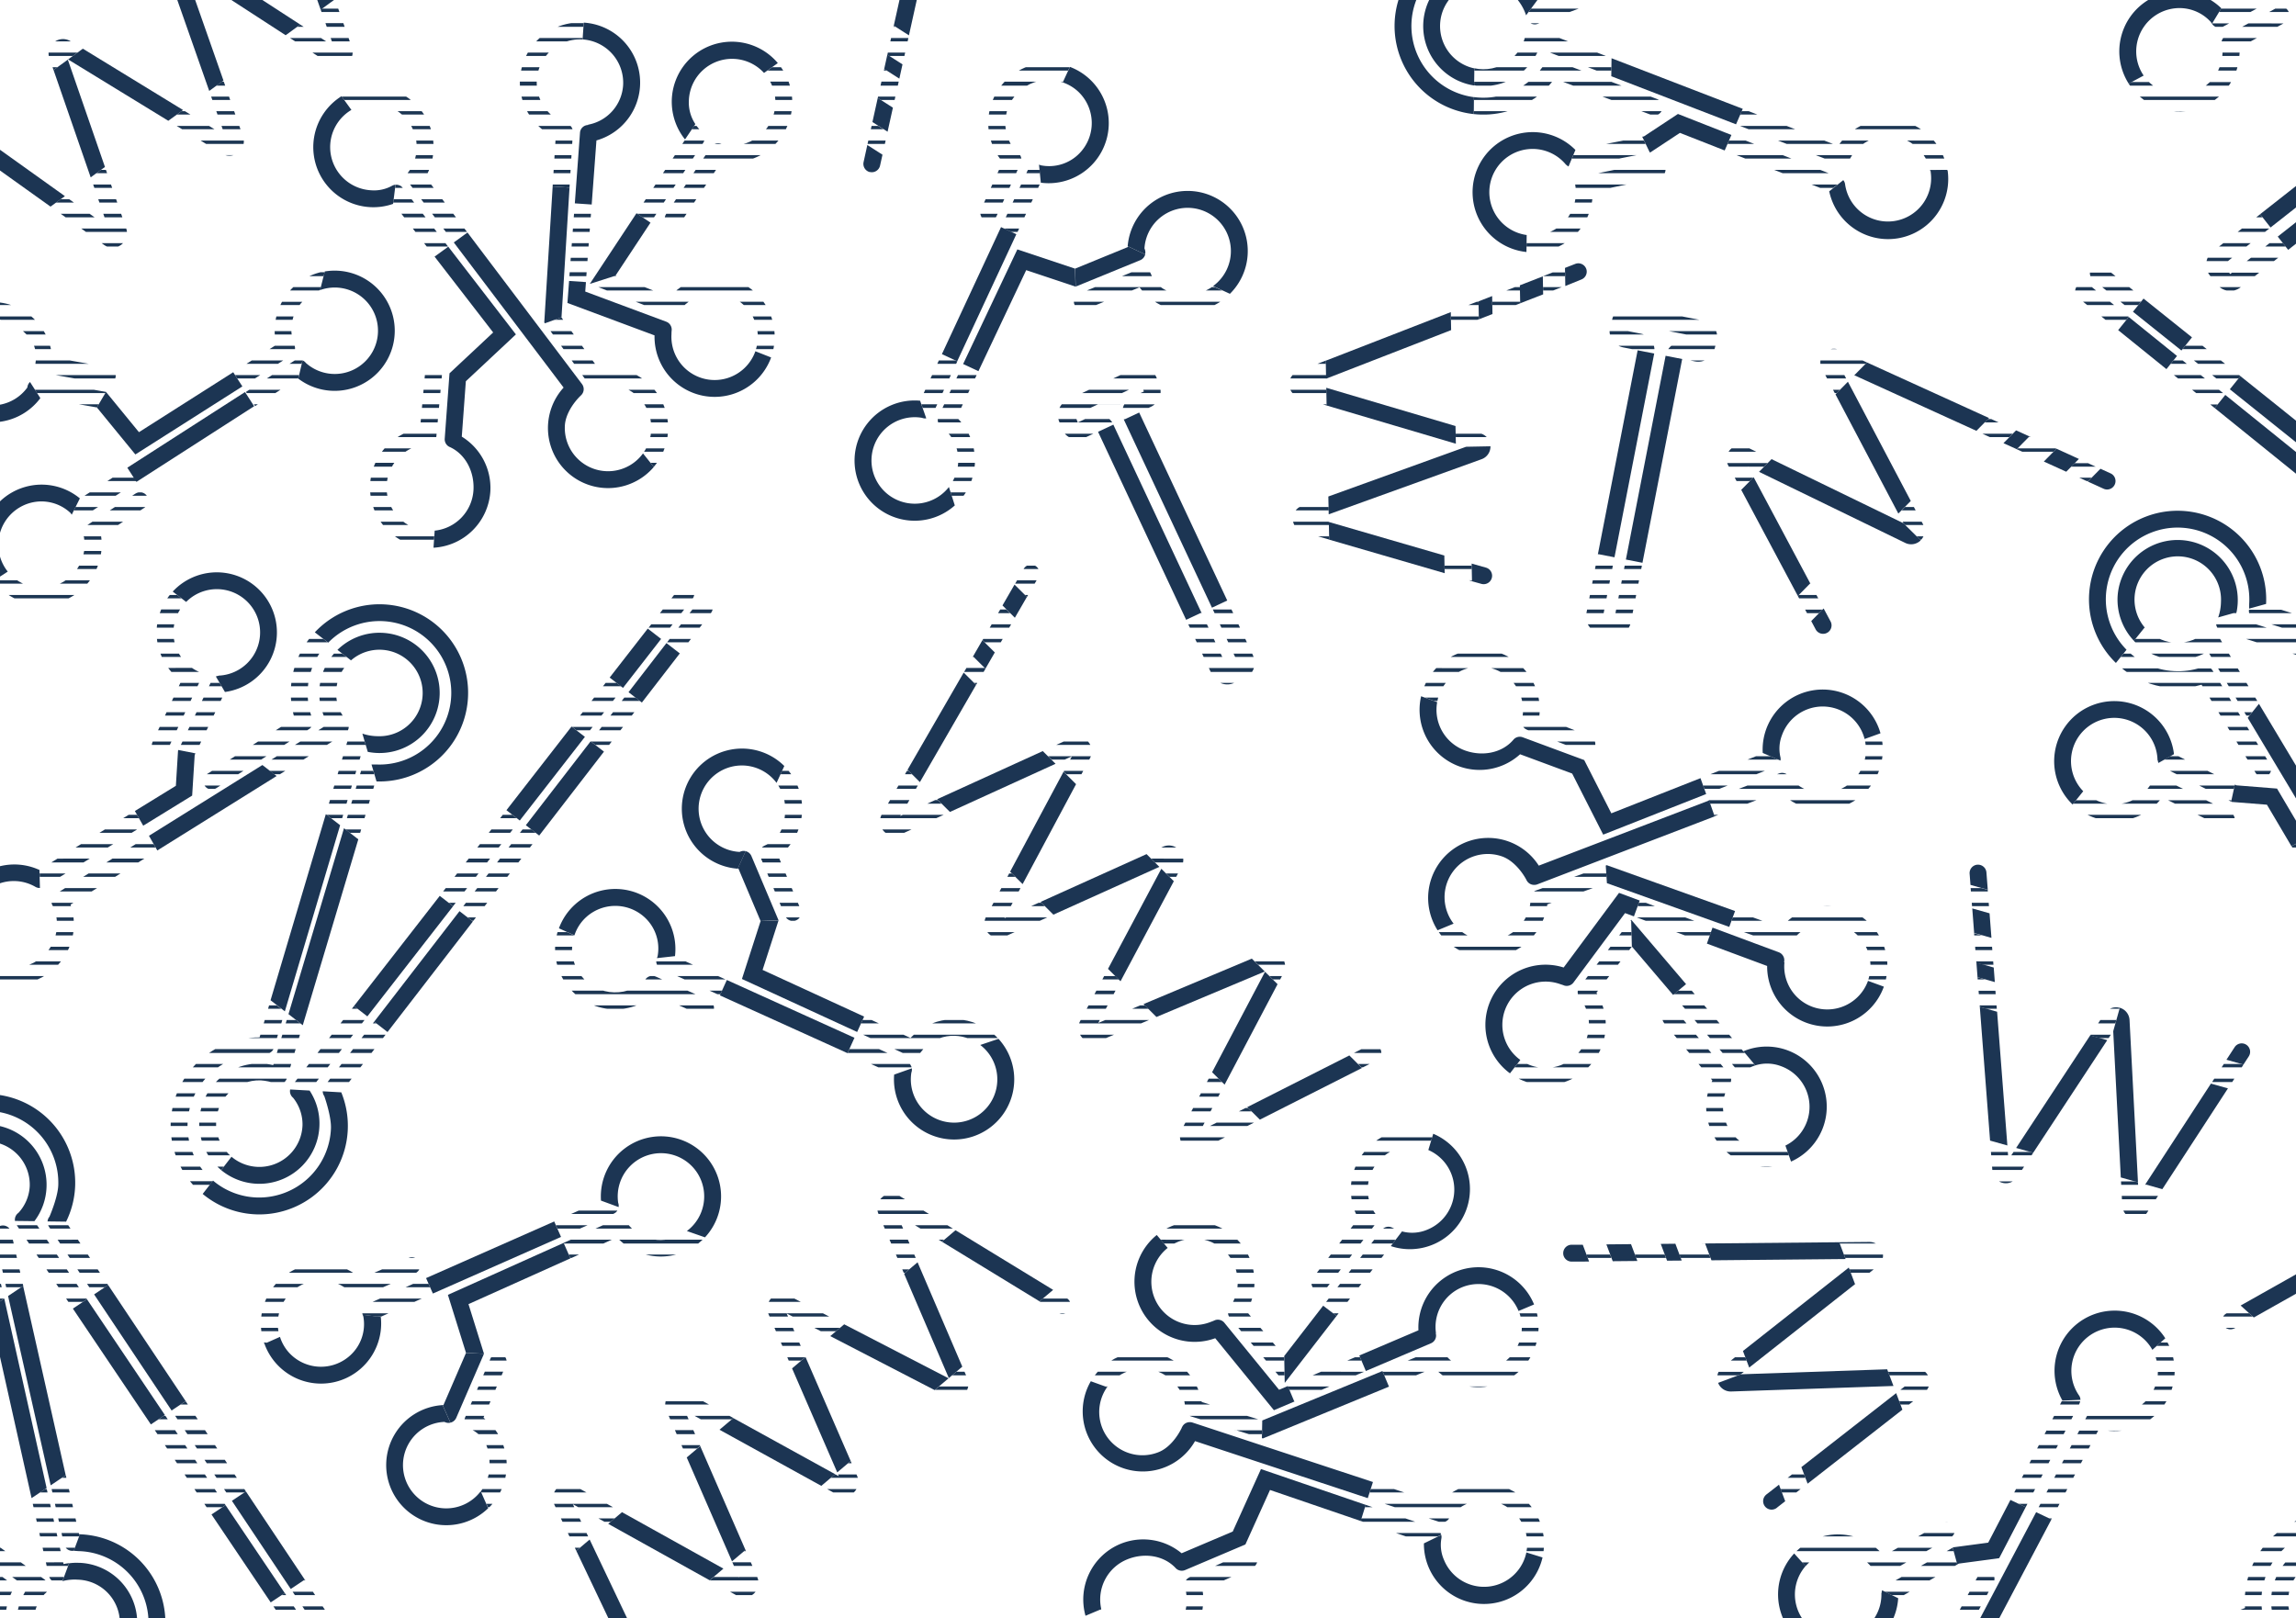 ﻿<?xml version="1.0" encoding="utf-8"?>
<svg id="Vrstva_1" data-name="Vrstva 1" xmlns="http://www.w3.org/2000/svg" xmlns:xlink="http://www.w3.org/1999/xlink" viewBox="0 0 888 626" width="888" height="626" preserveAspectRatio="xMidYMid slice">
  <defs>
    <style>.cls-1{fill:none;}.cls-2{fill:#fff;}.cls-3{fill:#1c3553;}.cls-4{clip-path:url(#clip-path);}.cls-5{fill:#1c3653;}</style>
    <clipPath id="clip-path">
      <path class="cls-1" d="M31,192.84l18.56-11.93,3.53,5.48-21,13.47a3.25,3.25,0,0,1-4.35-.79l3.13-6.29Zm2.49,10.44a3.26,3.26,0,0,0-1,4.5.17.17,0,0,0,0,.1A16.69,16.69,0,0,1,3,221.1l-5.53,3.56A23.27,23.27,0,0,0,39.1,207.38l16.78-11a3.27,3.27,0,0,0,1-4.5h0a3.25,3.25,0,0,0-4.51-.94h0Zm60.27-53.81,18.85-12a3.26,3.26,0,0,0,1.12-4.28c-3.06-8.14.77-16.85,8.81-20.52.42-.19.85-.34,1.27-.5l1.82-7.21a23.24,23.24,0,0,0-19.08,26.77c.09.55.2,1.1.33,1.64L90.2,144Zm1.37,2.13,3.54,5.48,16.68-10.72h0L117,139.3a3.28,3.28,0,0,0-3.14.21Zm-57.66,6,3.55-6h0L14.4,146.93a3.28,3.28,0,0,0-2.81.87l4,6.24c.06-.08.13-.15.18-.23ZM6.19,126.1c5.72,3.75,8.59,8.07,7.52,14.42h0a3.31,3.31,0,0,0,.49,2.21,3.27,3.27,0,0,0,2.17,1.44l24.48,4.35a3.27,3.27,0,0,0,1.47-6.37,1.8,1.8,0,0,0-.32-.06l-21.82-3.87a23.18,23.18,0,0,0-10.4-17.58A23.14,23.14,0,0,0-8,117.39l3.89,6A16.61,16.61,0,0,1,6.19,126.1ZM859.12,3.18l-3.62,6a3.25,3.25,0,0,0,4.28,1.13L881.72-1.44l-3.09-5.75L859.18,3.24ZM846.8,42.8a23.31,23.31,0,0,0,19.35-24.42l17.6-9.63a3.28,3.28,0,0,0,1.31-4.41h0A3.25,3.25,0,0,0,880.67,3l-.06,0L860.84,13.85a3.26,3.26,0,0,0-1.31,4.41v.1a16.69,16.69,0,0,1-30.48,10.85l-5.79,3.11A23.3,23.3,0,0,0,846.8,42.8ZM925.18-35l19.74-10.5a3.25,3.25,0,0,0,1.45-4.17c-2.42-8.36,2.1-16.74,10.4-19.76.44-.16.87-.28,1.31-.4l2.38-7a23.59,23.59,0,0,0-5.92,1.31,23.31,23.31,0,0,0-15,25.54l-17.45,9.24ZM947-36.4l2.21-6.91a3.25,3.25,0,0,0-3.14,0l-19.69,10.5,3.09,5.75,17.47-9.37ZM839.74-65.25c5.41,4.19,7.93,8.72,6.36,15h0a3.25,3.25,0,0,0,.3,2.23,3.25,3.25,0,0,0,2.05,1.61l24.06,6.27a3.27,3.27,0,0,0,4-2.32h0a3.27,3.27,0,0,0-2.33-4h0l-21.45-5.59a23.2,23.2,0,0,0-9-18.34A23.12,23.12,0,0,0,826.28-75l3.4,6.31A16.58,16.58,0,0,1,839.74-65.25ZM402.55,70.66l-.71-7a3.25,3.25,0,0,0-4.11,1.66L387.2,87.89l5.92,2.75,9.33-20Zm-21.48,14.6h0a3.27,3.27,0,0,0,4.33-1.62l9.36-20.51a3.27,3.27,0,0,0-1.59-4.31s-.07-.06-.09-.06A16.7,16.7,0,0,1,411,31.83l2.77-6a23.26,23.26,0,0,0-26,36.82L379.44,80.9A3.27,3.27,0,0,0,381,85.24l0,0Zm-16.79,80c6.94,5.25,8.34,14.67,3.49,22.06-.25.38-.52.74-.8,1.1l2.31,7.07a22.75,22.75,0,0,0,4-4.59A23.29,23.29,0,0,0,370,161.42l8.44-17.85-5.92-2.76L363,161a3.25,3.25,0,0,0,1.28,4.22ZM355.9,155h0l2.36,6.86A3.25,3.25,0,0,0,360.8,160l9.44-20.22-6-2.8Zm64.31-35.5,20.52-8.36a23.22,23.22,0,0,0,32.48,4.72,22.73,22.73,0,0,0,2.47-2.13l-6.51-3A16.62,16.62,0,0,1,459,113.88c-6.84-.12-11.57-2.24-14-8.19h0a3.2,3.2,0,0,0-1.58-1.6,3.29,3.29,0,0,0-2.61-.07l-23,9.38a3.27,3.27,0,1,0,1.71,6.31,3,3,0,0,0,.76-.31ZM281.13,379.09,261,370a.17.17,0,0,1,0-.1l-7,.78a3.26,3.26,0,0,0,1.71,4.09L278.43,385Zm-5.26,12.1h0a3.27,3.27,0,0,0-1.66-4.31l-20.61-9.14a3.26,3.26,0,0,0-4.3,1.63l-.06.09a16.7,16.7,0,0,1-27.12-17.65l-6-2.71a23.26,23.26,0,0,0,37.08,25.61l18.34,8.14a3.25,3.25,0,0,0,4.31-1.63Zm105.68,6.73a23.29,23.29,0,0,0-29.41,3.57l-17.93-8.26-2.7,5.95,20.3,9.34a3.25,3.25,0,0,0,4.2-1.38c5.17-7,14.57-8.49,22-3.72.38.25.75.52,1.1.79l7.05-2.38A23.3,23.3,0,0,0,381.55,397.92Zm-35.73,17.75,6.84-2.43a3.28,3.28,0,0,0-1.87-2.52l-20.32-9.23-2.7,5.95,18.06,8.19ZM307.9,356a3.25,3.25,0,0,0,1.76-4.25v0l-8.58-20.44a23.18,23.18,0,0,0,4.45-32.48,24.11,24.11,0,0,0-2.22-2.52l-3,6.53A16.64,16.64,0,0,1,303.68,313c-.05,6.84-2.13,11.59-8.05,14.13h0A3.26,3.26,0,0,0,294,331.3l9.62,22.93a3.26,3.26,0,0,0,4.25,1.78ZM142,504.51a3.26,3.26,0,0,0-1.74,4.08l7,.84v-.09l20.17-8.94-2.64-6Zm-29.18-4.88a16.7,16.7,0,0,1,22.71.13l.06.08a3.27,3.27,0,0,0,4.28,1.68l20.69-9a3.25,3.25,0,0,0,1.71-4.27v0h0a3.26,3.26,0,0,0-4.28-1.68l-18.41,8a23.26,23.26,0,0,0-37.32,25.27l6-2.66a16.74,16.74,0,0,1,4.58-17.53Zm125.79-21a23.22,23.22,0,0,0,32.82,1.18c.41-.38.8-.77,1.18-1.18l-7-2.44c-.36.27-.72.53-1.11.78-7.49,4.7-16.88,3.11-22-3.93a3.26,3.26,0,0,0-4.18-1.41L218,480.77l2.64,6ZM217,478.45l20.41-9a3.24,3.24,0,0,0,1.89-2.5l-6.81-2.5h0l-18.13,8Zm-23,45.31a3.27,3.27,0,0,0-4.29,1.7h0l-9.83,22.83a3.24,3.24,0,0,0,1.59,4.23h0c5.89,2.59,7.92,7.36,7.91,14.21A16.61,16.61,0,0,1,186,576.82l2.9,6.56a23.18,23.18,0,0,0,.55-32.79,23.5,23.5,0,0,0-2.46-2.21L195.71,528A3.26,3.26,0,0,0,194,523.76ZM278.27,553l5.34-4.51-18.06-10a5.59,5.59,0,0,0-7.82,7.12l7.87,18.06,5.21-4.4-6-13.72Zm86-72.73,5.25-4.44-21.77-13.31a5.58,5.58,0,0,0-8,7l9.92,23.15,5.22-4.41-8-18.59ZM215.6,575.49a5.57,5.57,0,0,0-1.22,6.48l8.51,17.9,5.16-4.36-6.5-13.68,13.68,7.61,5.33-4.51-18.42-10.24A5.58,5.58,0,0,0,215.6,575.49Zm105.51-58.67,5.4-4.56-21.63-11.18a5.58,5.58,0,0,0-7.68,7.18l9.14,21,5.2-4.4-7.3-16.81Zm91.51-14.64-5.31-3.24-5.26,4.44,7.16,4.38a3.27,3.27,0,0,0,3.41-5.58Zm-40.44,26.46L367,533.05l.07.18-.17-.09-5.4,4.56,4.92,2.54a5.58,5.58,0,0,0,7.69-7.16ZM329,565.14l-5.21,4.41.65,1.49-1.46-.81-5.34,4.52,6.08,3.35a5.59,5.59,0,0,0,7.82-7.12Zm-40.69,34.41L283.1,604l2.69,6.16-6-3.35-5.33,4.51,10.6,5.9a5.59,5.59,0,0,0,7.84-7.11ZM246.7,634.73l-5.16,4.36,3.11,6.54,5.16-4.36Zm6.22,13.08-5.16,4.36,6.66,14,5.16-4.36Zm10.66,22.42-5.16,4.36,3.1,6.51a3.26,3.26,0,1,0,5.89-2.81ZM129,17.86,116.13,9.51l-5.65,4.11,17.3,11.23a5.59,5.59,0,0,0,8.31-6.54L129.54-.27l-5.51,4Zm-103.9,58-5.56,4L40.29,94.76a5.59,5.59,0,0,0,8.53-6.37L40.58,64.58l-5.51,4L41.68,87.7ZM156-19.59,173.67-8a5.56,5.56,0,0,0,6.58-.34,5.57,5.57,0,0,0,1.68-6.37l-7.2-18.46-5.46,4,5.51,14.11-13.1-8.58ZM70.8,42.56l-5.71,4.16L85.85,59.43A5.58,5.58,0,0,0,94,52.81L86.4,31.16l-5.51,4L87,52.47Zm-92.32,8,5.06,3.62,5.56-4-6.83-4.88a3.27,3.27,0,0,0-4.55.76,3.24,3.24,0,0,0,.76,4.51ZM20.71,27.09l5.52-4-.07-.18.17.1L32,18.83l-4.72-2.89a5.58,5.58,0,0,0-8.19,6.59ZM66.39-6.21l5.51-4-.54-1.53,1.4.91L78.41-15l-5.82-3.78a5.51,5.51,0,0,0-6.49.3,5.52,5.52,0,0,0-1.82,6.24ZM109.45-37.6l5.51-4-2.23-6.33,5.75,3.77,5.64-4.11L114-54.94a5.51,5.51,0,0,0-6.51.28,5.51,5.51,0,0,0-1.82,6.25Zm44-32.1,5.45-4-2.63-6.74-5.45,4Zm-5.26-13.49,5.45-4L148-101.62l-5.45,4Zm-9-23.12,5.46-4L142-117a3.25,3.25,0,0,0-4.22-1.85h0a3.26,3.26,0,0,0-1.86,4.2v0ZM402.45,348.87l-14,6.31,7.06-13.2-4.84-4.8-9.28,17.37a5.58,5.58,0,0,0,7.22,7.72l18.8-8.47Zm58.64,96.28a5.69,5.69,0,0,0,3.42-.53l22.76-11.53-4.88-4.84-18.19,9.2,9.43-17.9-4.84-4.81L457,437a5.59,5.59,0,0,0,4,8.12ZM351,297.77l-9.92,17.17a5.58,5.58,0,0,0,7.15,7.87l19.18-8.74-5-4.92-14.25,6.5,7.58-13.12Zm73.83,105,22.45-9.42-5-5-17.52,7.35,8.63-16.18-4.84-4.8L417.73,395a5.59,5.59,0,0,0,7.09,7.78Zm107.48,7.5a3.27,3.27,0,0,0-2.7-6l-.25.13-7.48,3.79,4.88,4.85Zm-43-41.63-5.1,2.14,5,5,.18-.08-.09.18,4.85,4.81,2.25-4.27a5.59,5.59,0,0,0-7.1-7.76ZM454,340.86l3-5.61a5.59,5.59,0,0,0-7.23-7.72l-6.32,2.85,5,4.93,1.52-.69-.77,1.44Zm-33.26-54.11a5.51,5.51,0,0,0-6.39-1.26l-11,5,4.95,4.91,6.26-2.85-3.17,5.92,4.84,4.81,5.4-10.11a5.52,5.52,0,0,0-.9-6.42Zm-48-26.59,4.79,4.76,3.62-6.27-4.79-4.76ZM392.51,239l-4.79-4.76L380,247.62l4.79,4.76Zm9.13-15.79a3.27,3.27,0,0,0-5.66-3.27l-3.6,6.24,4.79,4.76Zm604.24,351.68,8.51-17.77a5.58,5.58,0,0,0-7.55-7.39L988.43,559l5.17,4.7,13.7-6.92-6.46,13.49ZM930.76,470.08a5.62,5.62,0,0,0-3.38.69l-22.23,12.51,5.09,4.63,17.76-10-8.63,18.3,5,4.59,10.8-22.8a5.6,5.6,0,0,0-4.41-7.94Zm118.16,117.24-18.77,9.58,5.17,4.69,13.94-7.12-7,13.44,5,4.54,9.15-17.58a5.59,5.59,0,0,0-7.5-7.55ZM975.21,511.9a5.52,5.52,0,0,0-6.34-1.11l-22,10.4L952.1,526l17.17-8.12-7.9,16.54,5,4.59,9.88-20.71A5.53,5.53,0,0,0,975.21,511.9Zm-110.84,1.83,7.31-4.11L866.59,505l-5.43,3a3.27,3.27,0,1,0,3,5.84l.26-.15Zm36.26,22.2-2.06,4.36a5.58,5.58,0,0,0,7.43,7.44l5-2.37-5.23-4.75-.18.09.08-.18ZM946.81,580l.7-1.47-5-4.59-2.74,5.75a5.59,5.59,0,0,0,7.56,7.39l6.19-3.13-5.17-4.7ZM984,620.43l2.9-6-5-4.59-5,10.34a5.59,5.59,0,0,0,7.58,7.39L995.33,622l-5.17-4.69Zm34.84,32.44,5,4.54,3.34-6.42-5-4.54Zm-10.5,20.18,5,4.54,7.16-13.76-5-4.54ZM1000,689.23a3.27,3.27,0,1,0,5.56,3.44,3.68,3.68,0,0,0,.23-.44l3.33-6.4-5-4.54ZM25.57,472.55l-7.18-.09a3.23,3.23,0,0,0,.53,2.05l17.47,26.18,5.43-3.64L25.53,472.64A.36.36,0,0,1,25.57,472.55Zm-33,19.11,3.25,14.54,5.81-3.9L-1.54,488a3.24,3.24,0,0,0-2.37-2.43h0a9,9,0,0,0-2.25-.35,27.78,27.78,0,0,1-26.76-28.71A27.66,27.66,0,0,1-21.56,435.1l-3.63-5.43a34.23,34.23,0,0,0-14.26,26.62,34.31,34.31,0,0,0,32,35.37Zm-7.65-46.89-3.64-5.43a23.27,23.27,0,0,0-9.77,18.13A23.3,23.3,0,0,0-6,481.53a23.93,23.93,0,0,0,4.63-.31l4.52,20.1L9,497.42l-4.7-20.85A3.25,3.25,0,0,0,.38,474.1h0l-.25.08h0A22,22,0,0,1-5.8,475a16.76,16.76,0,0,1-16.14-17.31,16.68,16.68,0,0,1,6.88-12.92ZM5.79,472.3a3.09,3.09,0,0,0,.51,1.37l21.89,32.52,5.42-3.64-20.3-30.16Zm60.58,73.3,23.32,34.94,5.42-3.64L71.8,542Zm-8,5.38L81.8,585.82l5.42-3.63L63.77,547.35Zm54.1,63.66,13.32,20,5.42-3.63-13.32-20Zm-7.75,5.19,13.4,19.91,5.42-3.63-13.4-19.91ZM-95,543.78a2.87,2.87,0,0,0-1.1-.37l-.69,7,35.23,25.17,3.61-5.45-36.47-26.06A3.92,3.92,0,0,0-95,543.78Zm6.32-17.14a16.58,16.58,0,0,1-2,10.09,1,1,0,0,0-.11.13,3.25,3.25,0,0,0,.72,4.55h0l34.55,25,3.62-5.45-32-23.2a23.27,23.27,0,0,0,1.79-11.18,23.36,23.36,0,0,0-20-21,23.26,23.26,0,0,0-12.9,1.93l3.71,5.54a16.72,16.72,0,0,1,8.77-.93,16.76,16.76,0,0,1,13.85,14.51Zm233.2,124.29-5.43,3.63,11,16.46a3.29,3.29,0,0,0,4.53.9h0a3.26,3.26,0,0,0,.89-4.52Zm-7.6,5.09-5.42,3.63,11.05,16.42a3.28,3.28,0,0,0,4.53.89h0a3.25,3.25,0,0,0,.89-4.52h0ZM-46.4,600.33l11,27.67a3.28,3.28,0,0,0,1.5,1.66l3.91-5.72-9.74-24.46Zm-4.07,0a3.28,3.28,0,0,0-4.23-1.86,3.28,3.28,0,0,0-1.86,4.23L-47.07,627a23.28,23.28,0,0,0-10.85,18.85,23.12,23.12,0,0,0,5.17,15.43l5.46-3.66A16.72,16.72,0,0,1-51.4,646.1,16.73,16.73,0,0,1-41,631.24l.18-.08h.08c.86-.35,1.3-2.39.73-3.84Zm67.86,10.75L-7.79,592.89l-5.78,3.87L10.65,614.3a23.14,23.14,0,0,0,1.67,28.91l5.5-3.69a16.6,16.6,0,0,1-.52-23,3.08,3.08,0,0,0,.82-.79,3.26,3.26,0,0,0-.66-4.56l-.07,0ZM18,575.59l-5.82,3.9,6.73,30.08a3.27,3.27,0,0,0,3.9,2.48,3.23,3.23,0,0,0,.94-.39,1.52,1.52,0,0,0,.4-.12l2.57-6.9a19.5,19.5,0,0,0-2.14.36ZM2,626.77a28.29,28.29,0,0,1,2.33-10.49,3.15,3.15,0,0,0,.41-.87v-.08h0a3.24,3.24,0,0,0-1.21-3.44L-30.7,586.6a3.26,3.26,0,0,0-4.56.68h0a3.26,3.26,0,0,0,.69,4.56h0l32.23,23.82a34.07,34.07,0,0,0,5.5,33.71l5.44-3.65A27.6,27.6,0,0,1,2,626.77Zm28.59-33.29-5.14-22.84-5.81,3.9,5.13,22.82a3.25,3.25,0,0,0,3.62,2.5h.17l2.38-6.39h-.35ZM144.72,395.2l-19.23,24.92a3.16,3.16,0,0,0-.67,2l7.17.41v-.1l17.93-23.23ZM101.2,407.73a9.14,9.14,0,0,0,2.27-.2h0a3.26,3.26,0,0,0,2.53-2.27l4.16-14L104.63,387l-4.24,14.28a34.26,34.26,0,0,0-22,60.64l4-5.16a27.74,27.74,0,0,1,18.81-48.94Zm5.48,11.41.24.11a3.28,3.28,0,0,0,4.07-2.2l6.11-20.48-5.53-4.29L105.67,412a23.25,23.25,0,0,0-20.13,40.59l4-5.17a16.72,16.72,0,0,1,11.32-29.52,21.43,21.43,0,0,1,5.82,1.23Zm5.55,2.28,7.52.42,22.33-28.69-5.17-4-24.07,30.94A3.3,3.3,0,0,0,112.23,421.42Zm65.49-69,5.16,4,25.66-33.25-5.16-4Zm18.15-39.06L170.08,346.5l5.16,4L201,317.39Zm52.39-41.64-5.17-4-14.66,19,5.16,4ZM221.05,281l5.16,4L241,266.09l-5.16-4ZM17.21,342.88l38.18-23.49-3.23-5.68L15.29,336.4l.2,7.07a2.75,2.75,0,0,0,1.12-.3A3.32,3.32,0,0,0,17.21,342.88Zm3.16,7.49a.69.69,0,0,0,.11.13A16.68,16.68,0,0,1-1.78,372.64l-4.08,5.28a23.24,23.24,0,0,0,12.73,2.81,23.36,23.36,0,0,0,21.42-19.55,23.21,23.21,0,0,0-1-11.27L60.84,329l-3.23-5.68L21.42,345.87A3.27,3.27,0,0,0,20.37,350.37Zm242.55-97.62L275,237.08a3.26,3.26,0,0,0-.58-4.57h0a3.26,3.26,0,0,0-4.57.58h0l-12.08,15.66ZM267.27,227h0a3.26,3.26,0,0,0-4.57.58L250.54,243.2l5.16,4,12.15-15.61a3.26,3.26,0,0,0-.56-4.58ZM81.87,263.25,69,290.1l6.62,1.31L87,267.68l-3.51-6A3.22,3.22,0,0,0,81.87,263.25Zm-21.3,28.09a3.27,3.27,0,0,0,4.35-1.56l12.31-26.12c.67-1.41.37-3.48-.46-3.89H76.7l-.19-.09A16.68,16.68,0,0,1,72,232.83l-5.2-4a23.19,23.19,0,0,0,3.31,34.58L59,287a3.26,3.26,0,0,0,1.56,4.34Zm73.83-12.12a3.41,3.41,0,0,0-.76-.85A16.45,16.45,0,0,1,130,267.45a16.73,16.73,0,0,1,5.76-12l-5.24-4.06a23.18,23.18,0,0,0-3.65,28.74L101.5,296l5.5,4.27,26.38-16.46a3.27,3.27,0,0,0,1-4.51l0,0Zm5.73,11.1a19.06,19.06,0,0,0,2.11.51l-2.09-7.06a1,1,0,0,1-.38-.15,3.24,3.24,0,0,0-4.52.75,3.18,3.18,0,0,0-.48,1L126,314.92l5.53,4.29Zm-61,13.57a3.27,3.27,0,0,0,4.5,1h0L119.56,282a3.25,3.25,0,0,0,1.45-3.35h0v-.08a3.3,3.3,0,0,0-.35-.9A28.45,28.45,0,0,1,119,267.05a27.74,27.74,0,0,1,7.91-18.46l-5.18-4a34.08,34.08,0,0,0-9.25,22.25,33.58,33.58,0,0,0,1.45,11l-33.8,21.54a3.27,3.27,0,0,0-1,4.51Zm64.36-8.19a3.26,3.26,0,0,0-3.78,2.25L133,320.37l5.54,4.29,6.69-22.43h.34l-1.93-6.54Zm852.4-39.11.53-7.16h-.1l-22.91-18.34-4.09,5.09,24.57,19.67a3.27,3.27,0,0,0,2,.74Zm38.87,47.12-5.09-4.09a27.73,27.73,0,0,1-48.6-19.68,8.66,8.66,0,0,0-.16-2.27h0a3.28,3.28,0,0,0-2.22-2.58l-14-4.41-4.39,5.46,14.21,4.49a34.25,34.25,0,0,0,60.23,23.08Zm-27.65-5.66a16.75,16.75,0,0,1-15.85-17.58,21.82,21.82,0,0,1,1.33-5.8h0a2.44,2.44,0,0,0,.1-.24,3.27,3.27,0,0,0-2.11-4.1h0l-20.37-6.48-4.38,5.45,19.63,6.25a22.86,22.86,0,0,0-.71,4.58,23.25,23.25,0,0,0,40.93,16.28l-5.1-4.1a16.71,16.71,0,0,1-13.43,5.74Zm-13.47-29.52a3.29,3.29,0,0,0,1.32.63l.56-7.51-28.29-22.83-4.09,5.09Zm-62.38-71.16-32.78-26.25-4.09,5.09,32.78,26.25Zm-6,7.53-32.68-26.38-4.09,5.09L921.15,210ZM843.7,135.58l18.73,15,4.09-5.09-18.73-15Zm-5.79,7.2,18.67,15.07,4.1-5.09L842,137.69ZM915.33,364.5a4.57,4.57,0,0,0-.56-1.73L892,324.17l-5.73,3.13,22,37.27Zm34.06,22A23.23,23.23,0,0,0,922,352.83L901.64,318.9,895.9,322l21.94,36.59a3.27,3.27,0,0,0,4.48,1.13l.13-.1a16.68,16.68,0,0,1,23.12,18.67,17,17,0,0,1-1.38,4ZM809.5,108.22l15.44,12.36,4.09-5.09-15.45-12.37a3.26,3.26,0,0,0-4.58.5h0a3.27,3.27,0,0,0,.5,4.6Zm-5.69,7,15.41,12.43,4.09-5.09-15.39-12.42a3.28,3.28,0,0,0-4.6.49h0a3.27,3.27,0,0,0,.44,4.6l0,0ZM836.3,296.69l26.62,13.38,1.43-6.59-23.53-11.82-6,3.4A3.22,3.22,0,0,0,836.3,296.69Zm27.7,21.8a3.26,3.26,0,0,0-1.48-4.37h0l-25.9-12.78c-1.4-.69-3.47-.43-3.89.39h0v.08a.76.76,0,0,0-.09.18,16.69,16.69,0,0,1-26.89,4l-4.12,5.13a23.22,23.22,0,0,0,32.83-.59,21.42,21.42,0,0,0,1.81-2.11L859.64,320A3.27,3.27,0,0,0,864,318.49Zm-34.58-75.8-4.15,5.17A23.14,23.14,0,0,0,853.94,252l15.37,25.64,4.37-5.42-16-26.67a3.26,3.26,0,0,0-4.47-1.13h0a3.25,3.25,0,0,0-.86.75,16.59,16.59,0,0,1-22.92-2.52ZM893.15,248l-28.74-9.09c.22-.69.39-1.39.55-2.1l-7.1,2-.15.38a3.15,3.15,0,0,0-.47.91,3.27,3.27,0,0,0,2.13,4.1l29.39,9.3Zm-16.26,52.11a3.25,3.25,0,0,0,1.08-4.47v0l-22.23-36.29a3.23,3.23,0,0,0-3.32-1.51h-.08a2.92,2.92,0,0,0-.91.33,28.31,28.31,0,0,1-10.65,1.42,27.66,27.66,0,0,1-18.3-8.24l-4.11,5.11a34.09,34.09,0,0,0,33.11,8.4L872.41,299a3.26,3.26,0,0,0,4.47,1.13h0Zm-.46-66.48-6.57,1.82v.17a3.27,3.27,0,0,0,2.18,3.82l22.3,7.09,4.38-5.46L876.41,234v-.34Zm12.54,412-23.47,21,4.36,4.86,21.88-19.56h.1l-.92-7.12a3.2,3.2,0,0,0-1.92.84Zm9.86-60.35A34.32,34.32,0,0,0,868.28,622l-13.93,5.26,4.67,5.21,13.69-5.16a3.28,3.28,0,0,0,2.08-2.69h0a8.7,8.7,0,0,0,0-2.28A27.73,27.73,0,0,1,922.32,600l4.86-4.37a34.23,34.23,0,0,0-28.35-10.33Zm.35,11a23.21,23.21,0,0,0-20.68,25.49,22.93,22.93,0,0,0,1,4.64l-19.27,7.31,4.68,5.21,20-7.58a3.27,3.27,0,0,0,1.89-4.21c0-.08-.08-.16-.12-.24h0a21.55,21.55,0,0,1-1.65-5.72,16.72,16.72,0,0,1,28.63-13.41l4.87-4.37a23.24,23.24,0,0,0-19.32-7.06Zm-9.87,36a3.22,3.22,0,0,0-1.28.7l-29.12,26.24,4.36,4.86,27-24.34Zm-95.38,98.27,4.36,4.86,31.31-28-4.36-4.86Zm24.86-35.18-31.2,28.12,4.36,4.86,31.2-28.12Zm-73.32,78.51,4.36,4.86,17.89-16-4.36-4.86ZM757.13,751,739.3,767.06l4.36,4.86,17.83-16.06Zm26.32-168,20.68-39.78a3.32,3.32,0,0,0,.24-.62,2.74,2.74,0,0,0,.22-1.13l-7.07.3-20,38.42Zm49-60.86A16.68,16.68,0,0,1,812,545.93l-.14-.09a3.27,3.27,0,0,0-4.41,1.36l-20,37.73,5.9,2.81,18.47-35a23,23,0,0,0,11.31.19,23.27,23.27,0,0,0,14.23-35.27Zm-119.62,281a3.26,3.26,0,0,0-.26,4.6h0a3.27,3.27,0,0,0,4.61.25l14.75-13.19L727.58,790Zm8.64-20-14.7,13.25a3.25,3.25,0,0,0-.25,4.59h0a3.26,3.26,0,0,0,4.6.25h0L725.83,788Zm33.75-184.47-25.86,14.8a3.19,3.19,0,0,0-1.42,1.71l6.21,3.07L757,605.16Zm-29.84,9.71a1.62,1.62,0,0,0,.1.18v.07h0c.46.8,2.55.94,3.91.18l25.17-14.17a3.27,3.27,0,0,0-3.21-5.69L728.6,601.76A23.19,23.19,0,0,0,695.91,599a22,22,0,0,0-2,1.94l4.39,4.89a16.7,16.7,0,0,1,27.07,2.54Zm23.7,56.33a3.27,3.27,0,0,0,4.41-1.36L768,635.84l-4.65-5.18-14,26.44A23.17,23.17,0,0,0,721,662.82l4.42,4.93A16.58,16.58,0,0,1,748.18,664a3.41,3.41,0,0,0,.9.7Zm35-10.94-28.85,10.89a3.27,3.27,0,0,0-1.9,4.2,3.46,3.46,0,0,0,.52.89c.06.12.12.24.17.37l7.2,1.57c-.2-.7-.41-1.39-.66-2.06L788.76,659Zm-70.47.83,4.38,4.87a27.62,27.62,0,0,1,17.83-9.21,28,28,0,0,1,10.71.84,3.44,3.44,0,0,0,.93.28h.08a3.27,3.27,0,0,0,3.24-1.69L771,612.25a3.26,3.26,0,0,0-5.74-3.11h0l-19,35.27a34.08,34.08,0,0,0-32.61,10.18Zm59.19,19.3,21.89-8.3L790,660.38l-21.87,8.29a3.25,3.25,0,0,0-2,3.93v.17l6.67,1.46h0a.66.66,0,0,0,0-.34ZM710-65l-4-6v.08l-29.35-.36-.1,6.52,31.48.4A3.18,3.18,0,0,0,710-65Zm41.33,34.34a27.77,27.77,0,0,1-38.65-6.81,8.77,8.77,0,0,0-1.52-1.7h0a3.27,3.27,0,0,0-3.34-.66l-13.71,5.1-.1,7,14-5.19a34.33,34.33,0,0,0,47.14,7.59A34.23,34.23,0,0,0,769.7-51.78l-6.53-.1a27.69,27.69,0,0,1-11.81,21.2Zm-37-20.26-20,7.42-.1,7,19.32-7.15a23.5,23.5,0,0,0,2.26,4,23.29,23.29,0,0,0,32.4,5.71,23.2,23.2,0,0,0,9.83-18l-6.54,0a16.69,16.69,0,0,1-7.09,12.8,16.75,16.75,0,0,1-23.3-4.11,21.14,21.14,0,0,1-2.52-5.38h0a.36.36,0,0,0-.07-.26,3.26,3.26,0,0,0-4.16-2ZM717-54.54l-4.17-6.26-36.35-.6-.1,6.53,39.2.65A3.31,3.31,0,0,0,717-54.54ZM622.64-71.95l-42-.53-.1,6.53,42,.53Zm-.14,9.66-42-.7-.1,6.53,42,.7ZM539.65-73l-24-.3-.09,6.52,24,.3Zm-.14,9.33-24-.4-.1,6.53,24,.39ZM712.87,69.63a2.74,2.74,0,0,0-.91-.71,3,3,0,0,0-.59-.31l-41.73-16.4-2.59,6L707.34,74Zm2.58-8v-.16A16.68,16.68,0,0,1,746.52,66l6.67.09a23.26,23.26,0,0,0-33.9-17.23,23,23,0,0,0-8.4,7.58L674,42.1l-2.6,6,39.8,15.35a3.26,3.26,0,0,0,4.24-1.85v0ZM471.78-67.32l19.78.25.09-6.53-19.79-.24a3.25,3.25,0,0,0-3.3,3.2h0a3.26,3.26,0,0,0,3.21,3.31Zm-.14,9.06,19.79.33.09-6.53-19.78-.32a3.25,3.25,0,0,0-3.31,3.19v0h0a3.26,3.26,0,0,0,3.21,3.31ZM638.07,59l-2.93-6.07L609.32,58l-2.66,6.4a3.19,3.19,0,0,0,2.2.35Zm2.19,3.44L612,68.25c-1.52.32-3,1.8-2.82,2.71h0v.28a16.67,16.67,0,0,1-18.73,19.7l-.09,6.57a23.2,23.2,0,0,0,25.51-20.63,23.75,23.75,0,0,0,.13-2.8l25.56-5.29a3.26,3.26,0,0,0-1.32-6.39ZM587.05,29.16a23.15,23.15,0,0,0,8.24-10.43l27.89,10.76.1-7-29-11.19a3.28,3.28,0,0,0-4.23,1.87h0a3.09,3.09,0,0,0-.21,1.12,16.49,16.49,0,0,1-6.54,9.48,16.68,16.68,0,0,1-13.08,2.64L570.13,33A23.19,23.19,0,0,0,587.05,29.16ZM594.62,0l-4.39,5.92.12.39a3.11,3.11,0,0,0,.19,1,3.25,3.25,0,0,0,4.17,1.93h0l28.9-10.75.1-7L595.48,2A15.23,15.23,0,0,0,594.62,0Zm-1.31,38.19a34,34,0,0,0,7.93-7.77l37.53,14.07a3.27,3.27,0,0,0,2.29-6.12l-39.86-15a3.28,3.28,0,0,0-3.55.86h0v.07a3.35,3.35,0,0,0-.52.82,28.29,28.29,0,0,1-7.52,7.67,27.62,27.62,0,0,1-19.5,4.77L570,44.13a34.08,34.08,0,0,0,23.31-6ZM623.86-17.4l-22,8.13c-.07-.09-.12-.19-.19-.28h0l-4.06,5.48.1.13a3.24,3.24,0,0,0,4.07,1.67l21.94-8.12Zm-310-56.24L312.71-69l5.81,3.71L321.16-76a5.21,5.21,0,0,0-2.31-5.7,5.22,5.22,0,0,0-6.13.44l-8.26,6.93,5.76,3.69ZM358.08-46l-1.18,5.36L362.76-37l2.53-11.4A5.17,5.17,0,0,0,362.9-54a5.16,5.16,0,0,0-6.07.44l-8.66,7.22,5.77,3.69Zm-83.46,5.4-5.76-3.68-8.43,7.08,5.76,3.69Zm31.4,38,7.85-6.54L308.11-13l-3.22,2.69h0l-5.08,7.94.08.06A5.24,5.24,0,0,0,306-2.73ZM343.28,51l-5.86-3.75-2,8.93,5.86,3.75Zm4.55-20.53L342,26.67,339.48,37.9l5.86,3.75Zm3.71-16.75L345.68,10,343.19,21.2,349.05,25ZM500,200.86a5.22,5.22,0,0,0,3.77,4.86l10.36,3-.14-6.83-4.57-1.33,4.52-1.63L513.8,192l-10.34,3.72A5.24,5.24,0,0,0,500,200.86Zm2.32-47.21,10.81,3.2L513,150l-5.19-1.53,5.12-2-.14-7-10.88,4.23a5.24,5.24,0,0,0,.41,9.9Zm67,71.15-.14-6.84-10.57-3.08.14,6.84Zm7.16-52.14v-.1a5.25,5.25,0,0,0-3.75-4.87l-9.8-2.9.14,6.85,4,1.19h0Zm20.36-58.8,8.52-3.31-.13-7-8.52,3.31Zm-19.6,7.61L588,117.31l-.14-7-10.71,4.16Zm-5.27,2-.13-7-10.72,4.16.13,7ZM827.12,462.11l-.24-4.79-6.64-1.87.57,11a5.23,5.23,0,0,0,9.61,2.59l5.88-9-6.58-1.85Zm-50.75-19-6.69-1.88.89,11.64a5.23,5.23,0,0,0,9.59,2.47l6.2-9.41-6.6-1.86-3,4.52Zm91.31-31.3L861.1,410l-6,9.23,6.59,1.85ZM814,392l-5.61,8.54,6.59,1.85,2.3-3.5h0l2.55-9.07h-.1A5.22,5.22,0,0,0,814,392Zm-51.93-49.67.7,9.11,6.69,1.89-.7-9.12ZM763.5,361l.88,11.46,6.69,1.89-.88-11.47Zm8.88,30.45-.88-11.46L764.83,378l.88,11.46ZM685.16,177.6l-9.89-4.8a5.23,5.23,0,0,0-6.9,7.17l5.07,9.51,4.81-4.87-2.24-4.2,4.31,2.1Zm36.9-37.4-10.63-4.84a5.24,5.24,0,0,0-6.8,7.21l5.26,10,4.81-4.88-2.52-4.78,5,2.27Zm-26.73,90.32,5.18,9.71,4.8-4.87-5.18-9.71ZM742.83,209a.27.27,0,0,0,.08-.07,5.21,5.21,0,0,0,.87-6.08l-4.77-9-4.81,4.88,2,3.71h0Zm69.52-27.65L804,177.52l-4.89,4.95,8.33,3.79Zm-17-7.74-10.46-4.76L780,173.76l10.46,4.77Zm-31-6.92,10.47,4.77,4.88-5-10.46-4.77ZM735.77,545.28l8.5-6.64a5.23,5.23,0,0,0-3.4-9.35l-11,.37,2.44,6.45,4.79-.16-3.75,2.93Zm-18.31-48.56,8.85-7A5.23,5.23,0,0,0,723,480.4l-11.67.11L713.8,487l5.49-.06L715,490.31ZM696.7,567.5l-8.7,6.77,2.41,6.4,8.68-6.77Zm-22.6-44.92-8,6.33a5.23,5.23,0,0,0-1.67,5.91v.09l8.82-3.32h0l3.29-2.6Zm-62-41.15,2.45,6.5,9.15-.08-2.46-6.51Zm18.67-.18,2.46,6.51,11.49-.11-2.45-6.5Zm17.15-.16,2.46,6.51,11.5-.11-2.46-6.5ZM448.34,148.87,447.27,146a2.44,2.44,0,0,0-.1-.24,6.49,6.49,0,0,0-8.62-3.12l-25.68,12.05a6.48,6.48,0,0,0-3.18,8.47l1.06,2.85a1.89,1.89,0,0,0,.11.25,6.46,6.46,0,0,0,8.6,3.11h0l5.18-2.43h0l5.91-2.77v-.1A6.49,6.49,0,0,0,422,161l-5.17,2.42-1-2.66a.2.2,0,0,0-.08-.19l25.58-12,1,2.66a1.19,1.19,0,0,0,.08.2l-4.62,2.16a6.49,6.49,0,0,0-3.73,6,6.61,6.61,0,0,0,.62,2.59l.05.1,5.91-2.77v-.06l4.62-2.16A6.5,6.5,0,0,0,448.34,148.87ZM484.61,253.5l-9.95-21.22-5.91,2.77,9.93,21.17-4.07,1.91L464.68,237l-5.91,2.77,10,21.23a6.53,6.53,0,0,0,3.66,3.34,6.43,6.43,0,0,0,5-.23l4.15-1.95a6.31,6.31,0,0,0,3-8.66Zm457.62-237a6.46,6.46,0,0,0-4.65,1.25L935,19.41l-.22.16a6.48,6.48,0,0,0-1.08,9.09l3.54,4.5h0l4,5.13.09-.07a6.49,6.49,0,0,0,1.08-9.1l-3.53-4.48,2.37-1.57.17-.12,17.47,22.2-2.36,1.57-.18.12-3.15-4a6.45,6.45,0,0,0-9.1-1.08l-.09.07L948,47h0l3.15,4a6.5,6.5,0,0,0,9,1.18l2.53-1.69a1.07,1.07,0,0,0,.22-.15A6.48,6.48,0,0,0,964,41.2L946.55,18.91a6.45,6.45,0,0,0-4.32-2.43Zm-68.1,66.38L855.7,97.35a6.49,6.49,0,0,0-1.08,9.1l2.84,3.61a6.5,6.5,0,0,0,6.73,2.26,6.6,6.6,0,0,0,2.37-1.18L885,96.65l-4-5.13L862.56,106l-2.78-3.53L878.17,88ZM626.22,119.59a6.36,6.36,0,0,0-2.7,4l-.83,2.93-.06.26a6.48,6.48,0,0,0,5.11,7.59h0l5.62,1.1v.05l6.41,1.25v-.11a6.48,6.48,0,0,0-5.12-7.59l-5.6-1.09.76-2.74a.67.67,0,0,0,0-.2l27.73,5.39-.76,2.74a1.46,1.46,0,0,0,0,.2l-5-1a6.43,6.43,0,0,0-4.86,1,6.34,6.34,0,0,0-2.73,4.13v.11l6.4,1.25v-.06l5,1a6.49,6.49,0,0,0,7.57-5l.82-2.93.06-.26a6.49,6.49,0,0,0-5.12-7.59L631,118.6A6.44,6.44,0,0,0,626.22,119.59Zm3.53,123.54a6.37,6.37,0,0,0,1-2.44l4.48-23-6.41-1.25-4.47,23-4.4-.86,4.46-23L618,214.32l-4.47,23a6.45,6.45,0,0,0,5.07,7.58h0l4.51.88A6.49,6.49,0,0,0,629.75,243.13ZM272,55.22a3.27,3.27,0,0,0-.55-4.22,17.72,17.72,0,0,1-2.53-3l-4,5.92L265,54,246.17,82.48l5.42,3.64ZM258.5,87.31a3.28,3.28,0,0,0,4.53-.89h0l16.1-24a20.31,20.31,0,0,0,2.7.33,23.24,23.24,0,0,0,19-38.31l-5.34,3.81a16.71,16.71,0,0,1-13.28,28,14.75,14.75,0,0,1-3.22-.6,3.26,3.26,0,0,0-4,1.19h0l-17.4,26a3.26,3.26,0,0,0,.92,4.47Zm.18,34.43a3.24,3.24,0,0,0,4-1.4A16.88,16.88,0,0,1,293.1,131.2a16.58,16.58,0,0,1-1,4.67l6.09,2.4A23.23,23.23,0,0,0,259,114.85l-20.95-8.21-9.86,3.15Zm-38.6-13.07,6.52.45,2.23-30-6.52-.45Zm-5.17-55.46-1.17,18.91,6.52.45,1.32-21.41a3.26,3.26,0,0,0-2.7-3.4,16.72,16.72,0,0,1,6.37-32.51h.06l.45-6.51h-.14a23.25,23.25,0,0,0-10.71,44.48ZM180.8,89.94,164.58,68.51a23,23,0,0,0,3.08-10.3,23.23,23.23,0,0,0-35.59-21l3.84,5.29a16.72,16.72,0,0,1,25.23,15.33,16.23,16.23,0,0,1-3,8.49,4.16,4.16,0,0,0-.32.39,3.29,3.29,0,0,0,.11,3.8l17.59,23.26Zm-15.48,81.94h0a3.26,3.26,0,0,0,3.44-3l2.15-23.65a3.26,3.26,0,0,0-6-2.11,3.31,3.31,0,0,0-.54,1.52l-1.91,21.07a23.24,23.24,0,0,0,2.62,46.12,22,22,0,0,0,2.57,0l.46-6.6a16.76,16.76,0,1,1-3.66-33.32l.83-.07ZM153,71.45l-1,7.41.25-.07,15.8,20.47,5.29-3.84L155.81,72.68A3.23,3.23,0,0,0,153,71.45Zm78.1,78h0a12.5,12.5,0,0,1,5-.64,16.72,16.72,0,0,1,12.58,26.55l4.18,5.24a23.23,23.23,0,0,0-21.39-38L217.16,122.8v-.07l-6.43,2.33,16.75,23.2a3.24,3.24,0,0,0,3.59,1.2ZM675.3,413.71a17.4,17.4,0,0,1,3.58-1.6l-4.58-5.48h-.08l-22.12-26-5,4.19,24,28.2A3.25,3.25,0,0,0,675.3,413.71Zm15.22,29.42a16.72,16.72,0,0,1-23.19-20.54,16,16,0,0,1,1.47-2.92,3.26,3.26,0,0,0,0-4.14h0l-20.14-23.94a3.26,3.26,0,1,0-5,4.2h0l18.61,22.14a20.57,20.57,0,0,0-1.07,2.51,23.24,23.24,0,0,0,31.53,28.88Zm-70.78-39A23.23,23.23,0,0,0,617.43,384l13.71-17.84-.29-10.34-20,26a3.26,3.26,0,0,0,.23,4.23A16.82,16.82,0,0,1,588,410l-4,5.18a23.23,23.23,0,0,0,35.71-11Zm42.66-45.32-28.22-10.48-2.24,6.13L660.16,365Zm66.25,22.61a23.25,23.25,0,0,0-39.75-22.65l-17.85-6.38-2.24,6.14,20.2,7.22a3.27,3.27,0,0,0,4-1.65,16.72,16.72,0,0,1,29.46,15.16v.05l6.13,2.24a.61.61,0,0,1,0-.12Zm-36.57-80.84a3.19,3.19,0,0,0-.3-.42,3.26,3.26,0,0,0-3.67-1l-27.23,10.43,2.21,6.15,25.1-9.62a23.24,23.24,0,0,0,39.09-22.54l-6.15,2.22a16.73,16.73,0,0,1-21.74,20,16.24,16.24,0,0,1-7.31-5.26ZM556.48,269a16.77,16.77,0,0,1,32.2,9.13h0a3.27,3.27,0,0,0,1.88,4.14l22.12,8.64a3.27,3.27,0,0,0,2.37-6.09l-19.7-7.69a23.22,23.22,0,0,0-45.71-7.82l6.21,2.27A19,19,0,0,1,556.48,269ZM659.9,307.14l26.71-10.55a3.22,3.22,0,0,0,2-2.39l-6.86-2.95a1,1,0,0,1,0,.25L657.68,301Zm-62.59,47.59a22.43,22.43,0,0,0,1.13-4.91l23-8.22h.07l-.51-6.8-26.94,9.64a3.26,3.26,0,0,0-2.16,3.11h0a12.55,12.55,0,0,1-.78,5,16.7,16.7,0,0,1-29,4.7l-6.2,2.56a23.24,23.24,0,0,0,41.35-5.1Zm490.13-242.65v.09l-33.42,7,1.27,6.4,36.27-7.54a3.28,3.28,0,0,0,2.58-3.39,17.56,17.56,0,0,1,.31-3.9Zm39.8,3.28a16.71,16.71,0,0,1-29.14,10.49,15.53,15.53,0,0,1-1.86-2.69,3.26,3.26,0,0,0-3.65-2h0l-30.66,6.19a3.26,3.26,0,0,0,1.28,6.4h0l28.35-5.72a21.76,21.76,0,0,0,1.69,2.14,23.25,23.25,0,0,0,40.47-13.81Zm-86.93,35.77-9.08-20.58-9.22-4.71,13.22,30a3.25,3.25,0,0,0,3.82,1.83,16.88,16.88,0,0,1,14,29.09,16.42,16.42,0,0,1-4,2.64l2.63,6a22.89,22.89,0,0,0,5.7-3.78,23.24,23.24,0,0,0-17-40.48Zm-.53-51.53-22.73,19.73,4.3,4.91,22.74-19.74Zm2.82-5.77,16-14.26a3.25,3.25,0,0,0,.47-4.32,16.72,16.72,0,0,1,27.44-18.57h0l4.91-4.31-.09-.1a23.25,23.25,0,0,0-38.94,24L1038.3,88.92Zm-40.24-15.48L1006,51.72a23.25,23.25,0,0,0-1-45.13l-1,6.47a16.71,16.71,0,0,1,7.1,28.65,16.22,16.22,0,0,1-8.11,3.91h-.51a3.28,3.28,0,0,0-2.6,2.77L996,77.29Zm-95.21,77.3,5-4.37a15.64,15.64,0,0,1-2-1.81,16.77,16.77,0,0,1,23.46-23.88h0a3.26,3.26,0,0,0,4.53.33l18.19-15.26a3.27,3.27,0,0,0-4.2-5L936,119.25a23.24,23.24,0,0,0-30.63,34.58,21.84,21.84,0,0,0,1.78,1.82ZM993.23,77l3.56-28.5a3.24,3.24,0,0,0-1.15-2.88l-5.89,4.6.23.12L986.77,76Zm5.64,105.75a16.6,16.6,0,0,1-8.53,4.06l-.72,6.67a23.24,23.24,0,0,0,11.59-42.08l3.8-24.11.06-.05-6.21-2.87-4.46,28.27a3.24,3.24,0,0,0,1.7,3.37h0a12.58,12.58,0,0,1,4,3.09A16.75,16.75,0,0,1,998.87,182.75ZM542.24,476.36a17.63,17.63,0,0,1-3.65-1.43,3.25,3.25,0,0,0-4.18.84l-22.67,29.29,5.2,3.95,20.9-27h.07Zm-18.09-7.48a24.07,24.07,0,0,0,1.19,2.45l-17.56,23h0a3.28,3.28,0,0,0,5.19,4l19-24.86h0a3.26,3.26,0,0,0-.15-4.13,14.81,14.81,0,0,1-1.61-2.85,16.71,16.71,0,0,1,22.2-21.59l1.9-6.29a23.25,23.25,0,0,0-30.16,30.33Zm-42,38.42a23.25,23.25,0,0,0-34.81-29.59l4.22,5A16.71,16.71,0,0,1,475,485.37a16.37,16.37,0,0,1,2.43,4.16,17,17,0,0,1-1.71,16.06,3.25,3.25,0,0,0,0,4.24l21.14,25-.2-10.35Zm43.57,17L498,536.12l2.52,6,27.7-11.78Zm52.36,4.58a16.75,16.75,0,0,1-19.49-5.27,3.25,3.25,0,0,0-4.09-1.46l-19.84,8.15,2.53,6,17.52-7.21a23.25,23.25,0,0,0,38.65-24.47.29.29,0,0,0,0-.13l-6,2.53v.05a16.74,16.74,0,0,1-9.19,21.82l-.08,0Zm-12.87,46.59a23,23,0,0,0-8.75,6.23L531,573.3l-2,6.24,27.69,9.16a3.25,3.25,0,0,0,3.62-1.12,4,4,0,0,0,.28-.43,16.27,16.27,0,0,1,7.06-5.59,16.73,16.73,0,0,1,22.65,19l6.25,1.93a23.25,23.25,0,0,0-31.35-26.93Zm-83.47,25-21.69,9.65a3.27,3.27,0,0,0-1.69,4.22h0a16.76,16.76,0,1,1-32.31,8.92q-.12-.42-.21-.84l-6.1,2.56a23.25,23.25,0,0,0,45.34-10l19.32-8.6a3.28,3.28,0,1,0-2.66-6Zm73.59-9.11-27.18-9.29-1.93,6.24,24.47,8.37v.25l6.71-3.27a3.21,3.21,0,0,0-2.06-2.27ZM464.77,542.3a22.63,22.63,0,0,0-1.36-4.86,23.25,23.25,0,0,0-41.54-3.17l6.31,2.28a16.72,16.72,0,0,1,29.18,3.34,12.61,12.61,0,0,1,1,5h0a3.23,3.23,0,0,0,2.29,3L488,556.27l.14-6.83h-.07Z" />
    </clipPath>
  </defs>
  <rect class="cls-2" x="-29.92" y="-16.86" width="940.34" height="662.69" />
  <rect class="cls-3" x="47" y="165.73" width="54.19" height="6.53" transform="matrix(0.84, -0.54, 0.54, 0.84, -79.73, 67.08)" />
  <path class="cls-3" d="M144.69,121a16.73,16.73,0,0,1-26.39,19.39h0a3.29,3.29,0,0,0-1.28-1l-1.66,7.06A23.25,23.25,0,1,0,125.61,105l-1.82,7.21A16.74,16.74,0,0,1,144.69,121Z" />
  <polygon class="cls-3" points="53.74 167.17 41 151.61 37.45 157.61 37.47 157.61 52.35 175.79 93.74 149.47 90.2 143.98 53.74 167.17" />
  <path class="cls-3" d="M10.62,149.59a1.65,1.65,0,0,1-.06.32,16.77,16.77,0,0,1-22.73,4.17A16.76,16.76,0,0,1-17,130.91a16.67,16.67,0,0,1,12.86-7.49l-3.89-6a23.15,23.15,0,0,0-14.43,9.93,23.31,23.31,0,0,0,6.69,32.21A23.28,23.28,0,0,0,15.61,154l-4-6.24A3.25,3.25,0,0,0,10.62,149.59Z" />
  <path class="cls-3" d="M-.14,214.76A16.76,16.76,0,0,1,12,194.46a16.4,16.4,0,0,1,15.31,4s.13.17.29.42h0c0,.07.11.13.16.19l3.13-6.29a23.25,23.25,0,0,0-33.4,31.88L3,221.1A16.63,16.63,0,0,1-.14,214.76Z" />
  <path class="cls-3" d="M826.43,22.64A16.76,16.76,0,0,1,840.16,3.36a16.35,16.35,0,0,1,14.94,5.2,4.15,4.15,0,0,1,.26.44h0a1.43,1.43,0,0,0,.14.2l3.62-6a23.25,23.25,0,0,0-35.83,29.14l5.79-3.11A16.63,16.63,0,0,1,826.43,22.64Z" />
  <rect class="cls-3" x="351.59" y="110.53" width="54.19" height="6.53" transform="translate(115.72 409.09) rotate(-65.04)" />
  <path class="cls-3" d="M344.61,192.1a16.73,16.73,0,0,1,12-30.48h0a3.14,3.14,0,0,0,1.63.2L355.86,155a23.26,23.26,0,1,0,13.42,40.5L367,188.38A16.75,16.75,0,0,1,344.61,192.1Z" />
  <polygon class="cls-3" points="396.89 104.5 415.97 110.86 415.78 103.9 415.76 103.91 393.47 96.47 372.5 140.81 378.42 143.57 396.89 104.5" />
  <path class="cls-3" d="M442.74,96.38a2.83,2.83,0,0,1-.11-.31,16.73,16.73,0,1,1,26.54,14.58l6.51,3a23.26,23.26,0,1,0-39.54-18.41l6.74,3.14A3.19,3.19,0,0,0,442.74,96.38Z" />
  <path class="cls-3" d="M417.08,35.51a16.75,16.75,0,0,1,.54,23.66,16.34,16.34,0,0,1-15.08,4.77,3.57,3.57,0,0,1-.47-.19h0a.26.26,0,0,1-.23-.08l.71,7a23.25,23.25,0,0,0,11.25-44.8l-2.77,6A16.72,16.72,0,0,1,417.08,35.51Z" />
  <path class="cls-3" d="M416,110.87l25-10.23a3.24,3.24,0,0,0,1.92-2.23l-6.74-3.14v.3l-20.34,8.33.19,7Z" />
  <rect class="cls-3" x="301.19" y="366.13" width="6.53" height="54.19" transform="translate(-179.35 508.38) rotate(-65.64)" />
  <path class="cls-3" d="M383.09,426.54a16.73,16.73,0,0,1-30.61-11.66h0a3.27,3.27,0,0,0,.18-1.64l-6.84,2.43a23.26,23.26,0,1,0,40.36-13.84l-7.05,2.38A16.75,16.75,0,0,1,383.09,426.54Z" />
  <polygon class="cls-3" points="294.94 375.17 301.11 356.03 294.15 356.29 294.16 356.31 286.95 378.68 331.51 399.18 334.21 393.23 294.94 375.17" />
  <path class="cls-3" d="M286.34,329.41l-.3.12a16.73,16.73,0,1,1,14.3-26.7l3-6.53a23.26,23.26,0,1,0-18,39.72l3.06-6.77A3.17,3.17,0,0,0,286.34,329.41Z" />
  <path class="cls-3" d="M225.75,355.71a16.75,16.75,0,0,1,23.65-.8,16.35,16.35,0,0,1,4.93,15,4,4,0,0,1-.19.48h0a.26.26,0,0,1-.08.23l7-.78a23.24,23.24,0,0,0-44.89-10.76l6,2.71A16.51,16.51,0,0,1,225.75,355.71Z" />
  <path class="cls-3" d="M301.12,356l-10.5-24.87a3.23,3.23,0,0,0-2.25-1.89L285.31,336h.29l8.55,20.25,7-.26Z" />
  <rect class="cls-3" x="163.79" y="483.16" width="54.19" height="6.53" transform="translate(-180.32 118.65) rotate(-23.84)" />
  <path class="cls-3" d="M269.8,453.89a16.73,16.73,0,0,0-30.71,11.38h0a3.27,3.27,0,0,1,.16,1.64l-6.81-2.5a23.25,23.25,0,1,1,40.22,14.21l-7-2.44A16.75,16.75,0,0,0,269.8,453.89Z" />
  <polygon class="cls-3" points="181.19 504.45 187.18 523.64 180.22 523.31 180.23 523.29 173.23 500.86 217.98 480.77 220.62 486.74 181.19 504.45" />
  <path class="cls-3" d="M172.17,550.13a1.66,1.66,0,0,0-.31-.12,16.73,16.73,0,1,0,14.06,26.82l2.9,6.56a23.25,23.25,0,1,1-17.63-39.88l3,6.79A3.12,3.12,0,0,1,172.17,550.13Z" />
  <path class="cls-3" d="M111.82,523.27a16.75,16.75,0,0,0,23.64,1,16.33,16.33,0,0,0,5.07-15,5,5,0,0,0-.18-.48h0a.29.29,0,0,0-.07-.23l7,.84a23.25,23.25,0,0,1-45,10.38l6-2.66A16.56,16.56,0,0,0,111.82,523.27Z" />
  <path class="cls-3" d="M187.18,523.66l-10.72,24.77a3.24,3.24,0,0,1-2.26,1.87l-3-6.79h.3l8.73-20.18,7,.33Z" />
  <polygon class="cls-3" points="279.79 606.76 274.46 611.27 235.23 589.44 240.56 584.93 279.79 606.76" />
  <polygon class="cls-3" points="283.61 548.53 322.99 570.23 317.65 574.75 278.27 553.04 283.61 548.53" />
  <polygon class="cls-3" points="326.5 512.26 366.87 533.14 361.47 537.7 321.11 516.82 326.5 512.26" />
  <polygon class="cls-3" points="306.34 529.31 311.54 524.91 329.01 565.14 323.81 569.54 306.34 529.31" />
  <polygon class="cls-3" points="364.3 480.31 369.55 475.87 407.31 498.94 402.05 503.38 364.3 480.31" />
  <polygon class="cls-3" points="270.81 559.36 288.32 599.55 283.11 603.95 265.6 563.76 270.81 559.36" />
  <polygon class="cls-3" points="228.05 595.51 246.71 634.73 241.55 639.09 222.89 599.87 228.05 595.51" />
  <polygon class="cls-3" points="349.66 492.68 354.88 488.27 372.18 528.64 366.97 533.05 349.66 492.68" />
  <polygon class="cls-3" points="110.48 13.63 72.76 -10.85 78.41 -14.97 116.13 9.51 110.48 13.63" />
  <polygon class="cls-3" points="65.09 46.72 26.33 22.99 32.04 18.83 70.8 42.56 65.09 46.72" />
  <polygon class="cls-3" points="86.43 31.16 80.92 35.17 66.39 -6.21 71.9 -10.22 86.43 31.16" />
  <polygon class="cls-3" points="25.1 75.87 19.54 79.92 -16.46 54.19 -10.9 50.14 25.1 75.87" />
  <polygon class="cls-3" points="124.03 3.75 109.45 -37.6 114.96 -41.62 129.54 -0.27 124.03 3.75" />
  <polygon class="cls-3" points="40.59 64.58 35.07 68.6 20.71 27.09 26.23 23.07 40.59 64.58" />
  <polygon class="cls-3" points="384.75 252.38 379.96 247.63 376.34 253.89 381.13 258.65 384.75 252.38" />
  <polygon class="cls-3" points="408.25 295.44 403.3 290.53 362.45 309.15 367.4 314.07 408.25 295.44" />
  <polygon class="cls-3" points="407.41 353.8 448.4 335.31 443.44 330.38 402.45 348.87 407.41 353.8" />
  <polygon class="cls-3" points="447.27 393.38 489.17 375.79 484.15 370.81 442.26 388.4 447.27 393.38" />
  <polygon class="cls-3" points="428.53 374.77 433.37 379.57 453.99 340.86 449.15 336.06 428.53 374.77" />
  <polygon class="cls-3" points="397.17 230.89 392.38 226.13 387.72 234.19 392.51 238.95 397.17 230.89" />
  <polygon class="cls-3" points="482.39 428.25 487.27 433.09 526.75 413.11 521.87 408.26 482.39 428.25" />
  <polygon class="cls-3" points="395.51 341.98 416.18 303.32 411.34 298.51 390.67 337.18 395.51 341.98" />
  <polygon class="cls-3" points="355.78 302.53 377.51 264.92 372.72 260.16 350.99 297.77 355.78 302.53" />
  <polygon class="cls-3" points="468.79 414.74 473.63 419.55 494.11 380.7 489.26 375.89 468.79 414.74" />
  <polygon class="cls-3" points="910.24 487.91 905.15 483.28 866.59 504.99 871.68 509.62 910.24 487.91" />
  <polygon class="cls-3" points="1.65 502.3 -4.17 506.2 12.21 579.49 18.03 575.59 1.65 502.3" />
  <polygon class="cls-3" points="112.45 614.64 117.87 611.01 95.11 576.9 89.69 580.54 112.45 614.64" />
  <path class="cls-3" d="M28.82,651a23.26,23.26,0,0,0,2-46.48h-.41a20.7,20.7,0,0,0-3.69.18l-2.57,6.9a18.67,18.67,0,0,1,6-.56,16.74,16.74,0,1,1-12.39,28.54l-5.5,3.69A23.18,23.18,0,0,0,28.82,651Z" />
  <path class="cls-3" d="M-4.22,429.73a27.77,27.77,0,0,1,26.76,28.7c-.14,4-2.46,10-3.41,12.2a3.26,3.26,0,0,0-.74,1.83l7.18.09a34.19,34.19,0,0,0,3.5-13.89A34.32,34.32,0,0,0-4,423.2a34.09,34.09,0,0,0-21.2,6.45l3.63,5.43A27.55,27.55,0,0,1-4.22,429.73Z" />
  <polygon class="cls-3" points="66.37 545.6 71.8 541.97 41.82 497.05 36.4 500.69 66.37 545.6" />
  <path class="cls-3" d="M18,459.09A23.29,23.29,0,0,0-4.41,435a23.19,23.19,0,0,0-14.29,4.31l3.64,5.43a16.67,16.67,0,0,1,10.43-3.21,16.73,16.73,0,0,1,16.13,17.3,16.41,16.41,0,0,1-4.37,10.32,3.23,3.23,0,0,0-1.34,3.12l7.52.09h0A23.19,23.19,0,0,0,18,459.09Z" />
  <polygon class="cls-3" points="87.22 582.19 81.8 585.82 104.7 619.83 110.12 616.2 87.22 582.19" />
  <polygon class="cls-3" points="33.62 502.55 28.19 506.19 58.35 550.98 63.77 547.35 33.62 502.55" />
  <polygon class="cls-3" points="19.6 574.54 25.41 570.64 8.94 497.42 3.12 501.32 19.6 574.54" />
  <path class="cls-3" d="M30.66,600A27.75,27.75,0,1,1,8.57,645.72l-5.44,3.65A34.27,34.27,0,1,0,30.9,593.48l-2.38,6.39C29.23,599.88,29.94,600,30.66,600Z" />
  <polygon class="cls-1" points="255.69 247.15 257.76 248.75 243.09 267.75 240.95 266.09 255.69 247.15" />
  <polygon class="cls-3" points="110.17 391.2 104.64 386.91 126.02 314.93 131.55 319.21 110.17 391.2" />
  <polygon class="cls-3" points="228.43 286.75 233.59 290.74 208.54 323.2 203.38 319.2 228.43 286.75" />
  <path class="cls-3" d="M147.49,244.77a23.26,23.26,0,1,1-1.4,46.5,23.77,23.77,0,0,1-3.85-.44l-2.09-7.06a19.11,19.11,0,0,0,6,1,16.73,16.73,0,1,0-10.4-29.33l-5.24-4.06A23.21,23.21,0,0,1,147.49,244.77Z" />
  <path class="cls-3" d="M84.48,261.43v-.09A16.73,16.73,0,1,0,72,232.83l-5.2-4A23.25,23.25,0,1,1,87,267.67h0l-3.51-6A3.06,3.06,0,0,1,84.48,261.43Z" />
  <polygon class="cls-3" points="257.76 248.75 262.92 252.75 248.25 271.75 243.09 267.75 257.76 248.75" />
  <path class="cls-3" d="M99.32,463.2A27.8,27.8,0,0,0,128,436.4c.13-4-1.78-10.12-2.57-12.4a3.27,3.27,0,0,1-.61-1.88l7.17.41a34.25,34.25,0,0,1-53.6,39.3l4-5.16A27.64,27.64,0,0,0,99.32,463.2Z" />
  <path class="cls-3" d="M13.76,343.08A16.72,16.72,0,0,0-3.3,371.84a16.9,16.9,0,0,0,1.52.8l-4.08,5.28a23.26,23.26,0,0,1,21-41.46l.11-.06.2,7.07A3,3,0,0,1,13.76,343.08Z" />
  <polygon class="cls-3" points="68.02 303.96 68.86 290.34 68.97 290.1 75.59 291.41 75.3 292.02 74.32 307.74 55.39 319.39 52.16 313.71 68.02 303.96" />
  <polygon class="cls-3" points="60.84 328.97 57.61 323.29 101.48 295.92 106.98 300.18 60.84 328.97" />
  <polygon class="cls-3" points="177.72 352.45 182.88 356.45 149.88 399.2 144.72 395.2 177.72 352.45" />
  <path class="cls-3" d="M123.54,435.43a23.24,23.24,0,0,1-38,17.18l4-5.17A16.7,16.7,0,0,0,117,435.21a16.43,16.43,0,0,0-3.65-10.59,3.26,3.26,0,0,1-1.13-3.2l7.52.42h0A23.12,23.12,0,0,1,123.54,435.43Z" />
  <polygon class="cls-3" points="201.03 317.39 195.87 313.39 221.05 281.03 226.22 285.03 201.03 317.39" />
  <polygon class="cls-3" points="142.08 393.15 136.91 389.15 170.08 346.53 175.24 350.53 142.08 393.15" />
  <polygon class="cls-3" points="133.04 320.37 138.58 324.66 117.1 396.57 111.57 392.28 133.04 320.37" />
  <polygon class="cls-3" points="240.95 266.09 235.79 262.09 250.53 243.15 255.69 247.15 240.95 266.09" />
  <path class="cls-3" d="M145.83,295.72a27.75,27.75,0,1,0-18.89-47.13l-5.18-4a34.27,34.27,0,1,1,23.86,57.67l-1.93-6.54C144.39,295.75,145.11,295.7,145.83,295.72Z" />
  <polygon class="cls-1" points="823.31 122.61 824.94 120.58 843.68 135.58 841.98 137.69 823.31 122.61" />
  <polygon class="cls-3" points="862.41 150.58 866.5 145.49 898.5 171.12 894.41 176.21 862.41 150.58" />
  <path class="cls-3" d="M819,230.75a23.26,23.26,0,0,1,46.44,2.77,24.59,24.59,0,0,1-.44,3.31l-7.1,2a18.87,18.87,0,0,0,1.08-6,16.73,16.73,0,1,0-29.51,9.87l-4.15,5.17A23.18,23.18,0,0,1,819,230.75Z" />
  <path class="cls-3" d="M834.53,294.06h-.09a16.73,16.73,0,1,0-28.73,12l-4.12,5.13a23.25,23.25,0,1,1,39.22-19.47h0l-6,3.4A3.54,3.54,0,0,1,834.53,294.06Z" />
  <polygon class="cls-3" points="824.94 120.58 829.03 115.49 847.77 130.49 843.68 135.58 824.94 120.58" />
  <polygon class="cls-3" points="876.76 311.27 863.16 310.19 862.92 310.07 864.35 303.48 864.95 303.78 880.66 305.03 891.96 324.17 886.23 327.3 876.76 311.27" />
  <polygon class="cls-3" points="901.64 318.9 895.9 322.02 869.32 277.67 873.67 272.25 901.64 318.9" />
  <polygon class="cls-3" points="892.56 178.52 888.47 183.61 856.57 157.85 860.65 152.76 892.56 178.52" />
  <polygon class="cls-3" points="841.98 137.69 837.89 142.78 819.22 127.7 823.31 122.61 841.98 137.69" />
  <path class="cls-3" d="M869.91,233.33a27.75,27.75,0,1,0-47.45,18l-4.11,5.11a34.27,34.27,0,1,1,58.08-22.83l-6.57,1.82C869.91,234.76,869.87,234.05,869.91,233.33Z" />
  <path class="cls-3" d="M727.73,616.19h-.08a16.73,16.73,0,1,1-29.34-10.4l-4.39-4.89a23.25,23.25,0,1,0,40.22,17.31h0l-6.21-3.07A3.43,3.43,0,0,0,727.73,616.19Z" />
  <path class="cls-3" d="M804.08,539.77a16.72,16.72,0,0,1,27.53-19c.3.44.58.89.84,1.36l5-4.46a23.26,23.26,0,0,0-39.83,24l-.06.11,7.07-.3A2.94,2.94,0,0,0,804.08,539.77Z" />
  <polygon class="cls-3" points="768.97 596.7 755.45 598.52 755.22 598.66 757 605.16 757.59 604.82 773.2 602.72 783.45 583 777.55 580.19 768.97 596.7" />
  <polygon class="cls-3" points="793.4 587.74 787.5 584.93 763.36 630.66 768.01 635.84 793.4 587.74" />
  <path class="cls-3" d="M554.65,23.45A23.26,23.26,0,1,1,592.76-3.24,23.63,23.63,0,0,1,594.62,0l-4.39,5.92A18.87,18.87,0,0,0,587.41.51a16.73,16.73,0,1,0-17.19,25.94l-.09,6.62A23.16,23.16,0,0,1,554.65,23.45Z" />
  <path class="cls-3" d="M605.84,63.8h-.1a16.73,16.73,0,1,0-15.28,27.11l-.09,6.57A23.25,23.25,0,1,1,609.31,58h0l-2.67,6.4A3,3,0,0,1,605.84,63.8Z" />
  <path class="cls-3" d="M713.6,71.25a16.72,16.72,0,0,0,33.13-4.58c0-.26-.08-.51-.13-.77l6.67.09a23.26,23.26,0,0,1-45.78,8.1h-.12l5.53-4.41A3,3,0,0,1,713.6,71.25Z" />
  <polygon class="cls-3" points="649.72 51.4 638.34 58.91 638.07 58.96 635.14 52.89 635.81 52.76 648.96 44.08 669.64 52.21 667.04 58.2 649.72 51.4" />
  <polygon class="cls-3" points="674.03 42.1 671.43 48.09 623.18 29.49 623.28 22.53 674.03 42.1" />
  <path class="cls-3" d="M596.37-5.84a27.75,27.75,0,1,0-26.31,43.42L570,44.13A34.27,34.27,0,1,1,601.71-9.6l-4.06,5.48C597.26-4.71,596.79-5.25,596.37-5.84Z" />
  <polygon class="cls-3" points="341.97 26.67 347.83 30.42 349.05 24.9 343.19 21.15 341.97 26.67" />
  <polygon class="cls-3" points="345.68 9.92 351.54 13.67 362.76 -36.98 356.91 -40.73 345.68 9.92" />
  <path class="cls-3" d="M334,62.69a3.27,3.27,0,0,0,2.31,3.85h.17a3.26,3.26,0,0,0,3.89-2.48h0l.94-4.22-5.86-3.75Z" />
  <polygon class="cls-3" points="337.42 47.2 343.28 50.95 345.34 41.65 339.48 37.9 337.42 47.2" />
  <polygon class="cls-3" points="577.23 121.47 577.1 114.52 571.83 116.57 571.96 123.52 577.23 121.47" />
  <polygon class="cls-3" points="561.24 127.69 561.11 120.73 512.75 139.52 512.88 146.48 561.24 127.69" />
  <path class="cls-3" d="M513.75,192.05l.14,6.89L573,177.63a5.2,5.2,0,0,0,3.45-5l-9.42.18Z" />
  <polygon class="cls-3" points="558.61 214.88 513.94 201.9 514.08 208.74 558.74 221.72 558.61 214.88" />
  <path class="cls-3" d="M572.91,225.84a3.26,3.26,0,0,0,1.82-6.27h0L569.17,218l.14,6.84Z" />
  <polygon class="cls-3" points="563.07 171.64 562.93 164.79 512.95 150 513.08 156.85 563.07 171.64" />
  <path class="cls-3" d="M611.61,108.11a3.27,3.27,0,0,0,1.93-4,.87.87,0,0,0-.07-.17,3.25,3.25,0,0,0-4.2-1.87h0l-4,1.56.13,7Z" />
  <polygon class="cls-3" points="596.83 113.86 596.7 106.9 587.82 110.36 587.95 117.31 596.83 113.86" />
  <polygon class="cls-3" points="771.09 374.25 764.4 372.36 764.83 378 771.52 379.88 771.09 374.25" />
  <polygon class="cls-3" points="772.4 391.35 765.71 389.46 769.68 441.2 776.37 443.08 772.4 391.35" />
  <path class="cls-3" d="M820.24,455.45l6.64,1.87-3.26-62.77a5.23,5.23,0,0,0-3.76-4.74l-2.55,9.07Z" />
  <polygon class="cls-3" points="855.1 419.15 829.72 458.13 836.3 459.98 861.68 421 855.1 419.15" />
  <path class="cls-3" d="M869.73,408.63a3.26,3.26,0,0,0-5.47-3.56l-3.16,4.85,6.58,1.86Z" />
  <polygon class="cls-3" points="815 402.34 808.41 400.49 779.76 444.04 786.36 445.9 815 402.34" />
  <path class="cls-3" d="M768.27,337.47a3.26,3.26,0,0,0-3.33-3h-.17a3.26,3.26,0,0,0-3,3.51l.33,4.31,6.69,1.88Z" />
  <polygon class="cls-3" points="769.48 353.28 762.79 351.39 763.52 360.9 770.21 362.78 769.48 353.28" />
  <polygon class="cls-3" points="780 173.76 784.89 168.81 779.74 166.47 774.86 171.42 780 173.76" />
  <polygon class="cls-3" points="764.39 166.65 769.28 161.7 722.06 140.2 717.17 145.15 764.39 166.65" />
  <path class="cls-3" d="M685.16,177.6l-4.84,4.91L736.86,210a5.22,5.22,0,0,0,6-1l-6.71-6.62Z" />
  <polygon class="cls-3" points="700.13 225.65 678.25 184.61 673.44 189.48 695.33 230.52 700.13 225.65" />
  <path class="cls-3" d="M702.27,243.54a3.27,3.27,0,0,0,5.77-3.07l-2.73-5.11-4.8,4.87Z" />
  <polygon class="cls-3" points="734.2 198.65 739.01 193.77 714.7 147.66 709.89 152.54 734.2 198.65" />
  <path class="cls-3" d="M813.58,189.05a3.25,3.25,0,0,0,4.24-1.46l.08-.16a3.26,3.26,0,0,0-1.6-4.32h0l-3.93-1.79-4.88,4.95Z" />
  <polygon class="cls-3" points="799.14 182.47 804.03 177.52 795.36 173.57 790.47 178.53 799.14 182.47" />
  <polygon class="cls-3" points="644.76 487.65 642.31 481.15 647.97 481.09 650.42 487.6 644.76 487.65" />
  <polygon class="cls-3" points="661.92 487.5 659.46 480.99 711.35 480.51 713.8 487.01 661.92 487.5" />
  <path class="cls-3" d="M729.88,529.66l2.44,6.45-62.82,2.14a5.23,5.23,0,0,1-5-3.34l8.82-3.32Z" />
  <polygon class="cls-3" points="696.7 567.5 733.36 538.88 735.77 545.28 699.11 573.9 696.7 567.5" />
  <path class="cls-3" d="M687.48,583a3.27,3.27,0,1,1-4.39-4.84,2.31,2.31,0,0,1,.39-.31l4.56-3.56,2.41,6.4Z" />
  <polygon class="cls-3" points="676.52 528.99 674.1 522.58 715.04 490.31 717.46 496.72 676.52 528.99" />
  <path class="cls-3" d="M607.88,488a3.25,3.25,0,0,1-3.29-3.05v-.18a3.26,3.26,0,0,1,3.23-3.29h4.33l2.45,6.5Z" />
  <polygon class="cls-3" points="623.74 487.85 621.28 481.34 630.81 481.25 633.27 487.76 623.74 487.85" />
  <rect class="cls-3" x="441.41" y="161.85" width="6.53" height="80.3" transform="translate(-43.7 207.71) rotate(-25.1)" />
  <rect class="cls-3" x="451.4" y="157.17" width="6.53" height="80.3" transform="translate(-40.77 211.5) rotate(-25.1)" />
  <rect class="cls-3" x="867.55" y="57.34" width="80.3" height="6.53" transform="translate(156.72 574.05) rotate(-38.18)" />
  <rect class="cls-3" x="874.37" y="66" width="80.3" height="6.53" transform="translate(152.82 580.11) rotate(-38.18)" />
  <rect class="cls-3" x="588.75" y="172.28" width="80.3" height="6.53" transform="translate(336.27 759.23) rotate(-78.97)" />
  <rect class="cls-3" x="599.56" y="174.39" width="80.3" height="6.53" transform="translate(342.95 771.56) rotate(-78.97)" />
  <path class="cls-3" d="M241,32.9a16.58,16.58,0,0,1-13.55,15.33v.13a3.19,3.19,0,0,0-3.13,3l-2,27.3,6.52.45,1.84-24.79a23.25,23.25,0,0,0-4.91-45.57l-.45,6.51A16.76,16.76,0,0,1,241,32.9Z" />
  <path class="cls-3" d="M213.2,143.59l4.78,6.33a23.24,23.24,0,0,0,34.38,31.28c.18-.19.34-.39.51-.58l-4.18-5.24a16.72,16.72,0,0,1-30.22-10.78c.24-4.27,3.14-8.62,6-11.45h0a2.76,2.76,0,0,0,.3-.29,3.24,3.24,0,0,0,.79-3.42,3.16,3.16,0,0,0-.46-.87L180.8,89.94l-5.29,3.84Z" />
  <path class="cls-3" d="M219.46,117.19l33.69,12.54a23.26,23.26,0,0,0,45.09,8.54l-6.09-2.4a16.72,16.72,0,0,1-32.45-6.55,16.32,16.32,0,0,1,.09-1.71h0a3.27,3.27,0,0,0-2.11-3.17l-31.33-11.66.27-3.66-6.52-.45Z" />
  <path class="cls-3" d="M266.44,38.55a16.72,16.72,0,0,1,29.05-10.34l5.34-3.81a23.24,23.24,0,0,0-35.89,29.53l4-5.92A15.11,15.11,0,0,1,266.44,38.55Z" />
  <polygon class="cls-3" points="238.04 106.63 251.59 86.12 246.17 82.48 228.14 109.77 228.2 109.79 238.06 106.64 238.04 106.63" />
  <polygon class="cls-3" points="220.27 72.57 213.75 72.12 210.5 124.73 210.74 125.06 217.17 122.73 220.27 72.57" />
  <path class="cls-3" d="M151.57,71.89a14.31,14.31,0,0,1-8.08,1.71,16.72,16.72,0,0,1-7.58-31.09l-3.84-5.29a23.24,23.24,0,0,0,11.06,42.9,23,23,0,0,0,8.9-1.26l.94-7.41A3.33,3.33,0,0,0,151.57,71.89Z" />
  <path class="cls-3" d="M189.65,190a23.25,23.25,0,0,0-11.05-21.1l1.57-21.43,19.36-18.12L173.37,95.42l-5.29,3.84,22.66,29.34-16.89,15.8L172,169.69a3.27,3.27,0,0,0,1.64,3.07h0a1.87,1.87,0,0,0,.32.15c6.1,2.78,9.56,9.56,9.16,16.67a16.74,16.74,0,0,1-15,15.68l-.46,6.6A23.29,23.29,0,0,0,189.65,190Z" />
  <path class="cls-3" d="M701.15,389.51a16.62,16.62,0,0,1-11-17.28H690a3.27,3.27,0,0,0-.64-2.87,3.17,3.17,0,0,0-1.37-1l-25.66-9.54L660.16,365l23.3,8.65a23.25,23.25,0,0,0,45.14,8l-6.13-2.24A16.75,16.75,0,0,1,701.15,389.51Z" />
  <path class="cls-3" d="M602.55,332l-7.41,2.84a23.22,23.22,0,1,0-39.14,25l6.2-2.56a16.71,16.71,0,0,1,18.75-26c4,1.41,7.41,5.41,9.33,8.93h0a2.58,2.58,0,0,0,.19.37,3.24,3.24,0,0,0,3.07,1.7,3.11,3.11,0,0,0,1-.19l68.62-26.3L661,309.63Z" />
  <path class="cls-3" d="M626.18,345.37l-21.42,28.87A23.26,23.26,0,0,0,584,415.18l4-5.18a16.73,16.73,0,0,1,15.32-29.36c.53.19,1.12.34,1.61.56h0a3.26,3.26,0,0,0,3.63-1.15L628.5,353.2l3.44,1.27,2.24-6.13Z" />
  <path class="cls-3" d="M688.66,412.35a16.72,16.72,0,0,1,1.86,30.78l2.18,6.18a23.24,23.24,0,0,0-18.4-42.68l4.58,5.48A15.1,15.1,0,0,1,688.66,412.35Z" />
  <polygon class="cls-3" points="631.15 366.14 647.09 384.86 652.1 380.67 630.89 355.77 630.86 355.82 631.14 366.17 631.15 366.14" />
  <polygon class="cls-3" points="668.81 358.54 671.05 352.4 621.42 334.66 621.04 334.8 621.49 341.62 668.81 358.54" />
  <path class="cls-3" d="M688.56,292.73a14.37,14.37,0,0,1,.59-8.23,16.73,16.73,0,0,1,32,1.36l6.15-2.22a23.23,23.23,0,0,0-45.55,7.61l6.86,2.95A3.18,3.18,0,0,0,688.56,292.73Z" />
  <path class="cls-3" d="M564.56,296.51a23.28,23.28,0,0,0,23.35-4.75l20.14,7.46,12,23.63,39.83-15.71-2.2-6.14L623.2,314.6,612.71,294l-23.78-8.81a3.24,3.24,0,0,0-3.4.72h0c-.08.08-.15.17-.23.26-4.37,5.09-11.84,6.53-18.56,4.17a16.74,16.74,0,0,1-10.9-18.75l-6.21-2.27A23.29,23.29,0,0,0,564.56,296.51Z" />
  <path class="cls-3" d="M565.53,497.9a16.61,16.61,0,0,0-10.15,17.77h-.11a3.23,3.23,0,0,1-1.83,3.93l-25.19,10.72-2.52-6,22.87-9.74a23.25,23.25,0,0,1,44.72-10l-6,2.53A16.76,16.76,0,0,0,565.53,497.9Z" />
  <path class="cls-3" d="M469.72,559.93l-7.53-2.49a23.24,23.24,0,0,1-40.4-23l.09-.16,6.31,2.28a16.72,16.72,0,0,0,19.94,25.13c4-1.61,7.15-5.75,8.91-9.36h0c0-.13.11-.26.17-.38a3.22,3.22,0,0,1,3-1.84,2.82,2.82,0,0,1,1,.15l69.79,23-2,6.24Z" />
  <path class="cls-3" d="M492.7,545.49,470,517.64a23.26,23.26,0,0,1-22.61-39.93l4.22,5a16.73,16.73,0,0,0,16.67,28.61c.54-.19,1.07-.4,1.59-.64h0a3.25,3.25,0,0,1,3.68,1l21.14,25.9,3.38-1.44,2.52,6Z" />
  <path class="cls-3" d="M552,475.66a16.71,16.71,0,0,0,.42-30.82l1.9-6.29A23.24,23.24,0,0,1,537.91,482l4.33-5.68A15,15,0,0,0,552,475.66Z" />
  <polygon class="cls-3" points="496.7 524.5 511.74 505.06 516.94 509.01 496.92 534.88 496.88 534.83 496.68 524.48 496.7 524.5" />
  <polygon class="cls-3" points="534.67 530.34 537.2 536.37 488.44 556.4 488.05 556.28 488.19 549.45 534.67 530.34" />
  <path class="cls-3" d="M557.46,595.16a14.29,14.29,0,0,0,1,8.19,16.73,16.73,0,0,0,31.88-2.84l6.25,1.93A23.24,23.24,0,0,1,550.71,597l6.71-3.27A3.14,3.14,0,0,1,557.46,595.16Z" />
  <path class="cls-3" d="M433.42,597.16A23.26,23.26,0,0,1,457,600.82l19.77-8.4,10.92-24.16L528.2,582.1l-1.93,6.24-35.08-12-9.52,21.08-23.34,9.91a3.28,3.28,0,0,1-3.43-.57h0l-.24-.25c-4.6-4.89-12.14-6-18.73-3.31a16.75,16.75,0,0,0-10,19.24l-6.1,2.56A23.29,23.29,0,0,1,433.42,597.16Z" />
  <g class="cls-4">
    <path id="Path_6001" data-name="Path 6001" class="cls-5" d="M-97.4,491v1.3H985.5V491Z" />
    <path id="Path_6003" data-name="Path 6003" class="cls-5" d="M-97.4,429.88H985.5v-1.3H-97.4v1.3" />
    <path id="Path_6005" data-name="Path 6005" class="cls-5" d="M-97.4,435.55H985.5v-1.3H-97.4v1.3" />
    <path id="Path_6009" data-name="Path 6009" class="cls-5" d="M985.4,463.9H-97.5v-1.3H985.4" />
    <path id="Path_6010" data-name="Path 6010" class="cls-5" d="M-97.4,468.27v1.3H985.5v-1.3Z" />
    <path id="Path_6011" data-name="Path 6011" class="cls-5" d="M-97.4,473.94v1.3H985.5v-1.3Z" />
    <path id="Path_6012" data-name="Path 6012" class="cls-5" d="M-97.4,457v1.3H985.5V457C985.4,457-97.5,456.78-97.4,457Z" />
    <path id="Path_6013" data-name="Path 6013" class="cls-5" d="M-97.4,479.72V481H985.5v-1.3C985.4,479.72-97.5,479.22-97.4,479.72Z" />
    <path id="Path_6014" data-name="Path 6014" class="cls-5" d="M-97.4,451.26v1.3H985.5v-1.3Z" />
    <path id="Path_6015" data-name="Path 6015" class="cls-5" d="M-97.4,439.92v1.3H985.5v-1.3Z" />
    <path id="Path_6016" data-name="Path 6016" class="cls-5" d="M-97.4,445.59v1.3H985.5v-1.3Z" />
    <path id="Path_6017" data-name="Path 6017" class="cls-5" d="M-97.4,485.28v1.3H985.5v-1.3Z" />
    <path id="Path_6025" data-name="Path 6025" class="cls-5" d="M-97.4,496.62v1.3H985.5v-1.3" />
    <path id="Path_6001-2" data-name="Path 6001" class="cls-5" d="M-97.4,564.66V566H985.5v-1.3Z" />
    <path id="Path_6003-2" data-name="Path 6003" class="cls-5" d="M-97.4,503.59H985.5v-1.3H-97.4v1.3" />
    <path id="Path_6005-2" data-name="Path 6005" class="cls-5" d="M-97.4,509.26H985.5V508H-97.4v1.3" />
    <path id="Path_6009-2" data-name="Path 6009" class="cls-5" d="M985.4,537.61H-97.5v-1.3H985.4" />
    <path id="Path_6010-2" data-name="Path 6010" class="cls-5" d="M-97.4,542v1.3H985.5V542Z" />
    <path id="Path_6011-2" data-name="Path 6011" class="cls-5" d="M-97.4,547.65V549H985.5v-1.3Z" />
    <path id="Path_6012-2" data-name="Path 6012" class="cls-5" d="M-97.4,530.71V532H985.5v-1.3C985.4,530.71-97.5,530.41-97.4,530.71Z" />
    <path id="Path_6013-2" data-name="Path 6013" class="cls-5" d="M-97.4,553.46v1.3H985.5v-1.3C985.4,553.46-97.5,552.86-97.4,553.46Z" />
    <path id="Path_6014-2" data-name="Path 6014" class="cls-5" d="M-97.4,525v1.3H985.5V525Z" />
    <path id="Path_6015-2" data-name="Path 6015" class="cls-5" d="M-97.4,513.63v1.3H985.5v-1.3Z" />
    <path id="Path_6016-2" data-name="Path 6016" class="cls-5" d="M-97.4,519.3v1.3H985.5v-1.3Z" />
    <path id="Path_6017-2" data-name="Path 6017" class="cls-5" d="M-97.4,559v1.3H985.5V559Z" />
    <path id="Path_6025-2" data-name="Path 6025" class="cls-5" d="M-97.4,570.33v1.3H985.5v-1.3" />
    <path id="Path_6003-3" data-name="Path 6003" class="cls-5" d="M-97.4,577.3H985.5V576H-97.4v1.3" />
    <path id="Path_6005-3" data-name="Path 6005" class="cls-5" d="M-97.4,583H985.5v-1.3H-97.4V583" />
    <path id="Path_6009-3" data-name="Path 6009" class="cls-5" d="M985.4,611.32H-97.5V610H985.4" />
    <path id="Path_6010-3" data-name="Path 6010" class="cls-5" d="M-97.4,615.69V617H985.5v-1.3Z" />
    <path id="Path_6011-3" data-name="Path 6011" class="cls-5" d="M-97.4,621.36v1.3H985.5v-1.3Z" />
    <path id="Path_6012-3" data-name="Path 6012" class="cls-5" d="M-97.4,604.4v1.3H985.5v-1.3C985.4,604.4-97.5,604.2-97.4,604.4Z" />
    <path id="Path_6014-3" data-name="Path 6014" class="cls-5" d="M-97.4,598.68V600H985.5v-1.3Z" />
    <path id="Path_6015-3" data-name="Path 6015" class="cls-5" d="M-97.4,587.34v1.3H985.5v-1.3Z" />
    <path id="Path_6016-3" data-name="Path 6016" class="cls-5" d="M-97.4,593v1.3H985.5V593Z" />
    <path id="Path_6001-3" data-name="Path 6001" class="cls-5" d="M-97.4,196.12v1.3H985.5v-1.3Z" />
    <path id="Path_6025-3" data-name="Path 6025" class="cls-5" d="M-97.4,201.79v1.3H985.5v-1.3" />
    <path id="Path_6001-4" data-name="Path 6001" class="cls-5" d="M-97.4,269.83v1.3H985.5v-1.3Z" />
    <path id="Path_6003-4" data-name="Path 6003" class="cls-5" d="M-97.4,208.76H985.5v-1.3H-97.4v1.3" />
    <path id="Path_6005-4" data-name="Path 6005" class="cls-5" d="M-97.4,214.43H985.5v-1.3H-97.4v1.3" />
    <path id="Path_6009-4" data-name="Path 6009" class="cls-5" d="M985.4,242.78H-97.5v-1.3H985.4" />
    <path id="Path_6010-4" data-name="Path 6010" class="cls-5" d="M-97.4,247.15v1.3H985.5v-1.3Z" />
    <path id="Path_6011-4" data-name="Path 6011" class="cls-5" d="M-97.4,252.82v1.3H985.5v-1.3Z" />
    <path id="Path_6012-4" data-name="Path 6012" class="cls-5" d="M-97.4,235.87v1.3H985.5v-1.3C985.4,235.87-97.5,235.57-97.4,235.87Z" />
    <path id="Path_6013-3" data-name="Path 6013" class="cls-5" d="M-97.4,258.62v1.3H985.5v-1.3C985.4,258.62-97.5,258-97.4,258.62Z" />
    <path id="Path_6014-4" data-name="Path 6014" class="cls-5" d="M-97.4,230.14v1.3H985.5v-1.3Z" />
    <path id="Path_6015-4" data-name="Path 6015" class="cls-5" d="M-97.4,218.8v1.3H985.5v-1.3Z" />
    <path id="Path_6016-4" data-name="Path 6016" class="cls-5" d="M-97.4,224.47v1.3H985.5v-1.3Z" />
    <path id="Path_6017-3" data-name="Path 6017" class="cls-5" d="M-97.4,264.16v1.3H985.5v-1.3Z" />
    <path id="Path_6025-4" data-name="Path 6025" class="cls-5" d="M-97.4,275.5v1.3H985.5v-1.3" />
    <path id="Path_6001-5" data-name="Path 6001" class="cls-5" d="M-97.4,343.53v1.3H985.5v-1.3Z" />
    <path id="Path_6003-5" data-name="Path 6003" class="cls-5" d="M-97.4,282.47H985.5v-1.3H-97.4v1.3" />
    <path id="Path_6005-5" data-name="Path 6005" class="cls-5" d="M-97.4,288.14H985.5v-1.3H-97.4v1.3" />
    <path id="Path_6009-5" data-name="Path 6009" class="cls-5" d="M985.4,316.48H-97.5v-1.3H985.4" />
    <path id="Path_6010-5" data-name="Path 6010" class="cls-5" d="M-97.4,320.85v1.3H985.5v-1.3Z" />
    <path id="Path_6011-5" data-name="Path 6011" class="cls-5" d="M-97.4,326.52v1.3H985.5v-1.3Z" />
    <path id="Path_6012-5" data-name="Path 6012" class="cls-5" d="M-97.4,309.58v1.3H985.5v-1.3C985.4,309.58-97.5,309.28-97.4,309.58Z" />
    <path id="Path_6013-4" data-name="Path 6013" class="cls-5" d="M-97.4,332.31v1.3H985.5v-1.3C985.4,332.31-97.5,331.81-97.4,332.31Z" />
    <path id="Path_6014-5" data-name="Path 6014" class="cls-5" d="M-97.4,303.85v1.3H985.5v-1.3Z" />
    <path id="Path_6015-5" data-name="Path 6015" class="cls-5" d="M-97.4,292.51v1.3H985.5v-1.3Z" />
    <path id="Path_6016-5" data-name="Path 6016" class="cls-5" d="M-97.4,298.18v1.3H985.5v-1.3Z" />
    <path id="Path_6017-4" data-name="Path 6017" class="cls-5" d="M-97.4,337.86v1.3H985.5v-1.3Z" />
    <path id="Path_6025-5" data-name="Path 6025" class="cls-5" d="M-97.4,349.2v1.3H985.5v-1.3" />
    <path id="Path_6001-6" data-name="Path 6001" class="cls-5" d="M-97.4,417.24v1.3H985.5v-1.3Z" />
    <path id="Path_6003-6" data-name="Path 6003" class="cls-5" d="M-97.4,356.17H985.5v-1.3H-97.4v1.3" />
    <path id="Path_6005-6" data-name="Path 6005" class="cls-5" d="M-97.4,361.84H985.5v-1.3H-97.4v1.3" />
    <path id="Path_6009-6" data-name="Path 6009" class="cls-5" d="M985.4,390.19H-97.5v-1.3H985.4" />
    <path id="Path_6010-6" data-name="Path 6010" class="cls-5" d="M-97.4,394.56v1.3H985.5v-1.3Z" />
    <path id="Path_6011-6" data-name="Path 6011" class="cls-5" d="M-97.4,400.23v1.3H985.5v-1.3Z" />
    <path id="Path_6012-6" data-name="Path 6012" class="cls-5" d="M-97.4,383.27v1.3H985.5v-1.3C985.4,383.27-97.5,383.07-97.4,383.27Z" />
    <path id="Path_6013-5" data-name="Path 6013" class="cls-5" d="M-97.4,406v1.3H985.5V406C985.4,406-97.5,405.51-97.4,406Z" />
    <path id="Path_6014-6" data-name="Path 6014" class="cls-5" d="M-97.4,377.55v1.3H985.5v-1.3Z" />
    <path id="Path_6015-6" data-name="Path 6015" class="cls-5" d="M-97.4,366.21v1.3H985.5v-1.3Z" />
    <path id="Path_6016-6" data-name="Path 6016" class="cls-5" d="M-97.4,371.88v1.3H985.5v-1.3Z" />
    <path id="Path_6017-5" data-name="Path 6017" class="cls-5" d="M-97.4,411.57v1.3H985.5v-1.3Z" />
    <path id="Path_6025-6" data-name="Path 6025" class="cls-5" d="M-97.4,422.91v1.3H985.5v-1.3" />
    <path id="Path_6001-7" data-name="Path 6001" class="cls-5" d="M-97.4,116.74V118H985.5v-1.3Z" />
    <path id="Path_6003-7" data-name="Path 6003" class="cls-5" d="M-97.4,55.67H985.5v-1.3H-97.4v1.3" />
    <path id="Path_6005-7" data-name="Path 6005" class="cls-5" d="M-97.4,61.34H985.5V60H-97.4v1.3" />
    <path id="Path_6009-7" data-name="Path 6009" class="cls-5" d="M985.4,89.69H-97.5v-1.3H985.4" />
    <path id="Path_6010-7" data-name="Path 6010" class="cls-5" d="M-97.4,94.06v1.3H985.5v-1.3Z" />
    <path id="Path_6011-7" data-name="Path 6011" class="cls-5" d="M-97.4,99.73V101H985.5v-1.3Z" />
    <path id="Path_6012-7" data-name="Path 6012" class="cls-5" d="M-97.4,82.76v1.3H985.5v-1.3C985.4,82.76-97.5,82.56-97.4,82.76Z" />
    <path id="Path_6013-6" data-name="Path 6013" class="cls-5" d="M-97.4,105.51v1.3H985.5v-1.3C985.4,105.51-97.5,105-97.4,105.51Z" />
    <path id="Path_6014-7" data-name="Path 6014" class="cls-5" d="M-97.4,77.05v1.3H985.5v-1.3Z" />
    <path id="Path_6015-7" data-name="Path 6015" class="cls-5" d="M-97.4,65.71V67H985.5v-1.3Z" />
    <path id="Path_6016-7" data-name="Path 6016" class="cls-5" d="M-97.4,71.38v1.3H985.5v-1.3Z" />
    <path id="Path_6017-6" data-name="Path 6017" class="cls-5" d="M-97.4,111.07v1.3H985.5v-1.3Z" />
    <path id="Path_6025-7" data-name="Path 6025" class="cls-5" d="M-97.4,122.41v1.3H985.5v-1.3" />
    <path id="Path_6001-8" data-name="Path 6001" class="cls-5" d="M-97.4,190.45v1.3H985.5v-1.3Z" />
    <path id="Path_6003-8" data-name="Path 6003" class="cls-5" d="M-97.4,129.38H985.5v-1.3H-97.4v1.3" />
    <path id="Path_6005-8" data-name="Path 6005" class="cls-5" d="M-97.4,135.05H985.5v-1.3H-97.4v1.3" />
    <path id="Path_6009-8" data-name="Path 6009" class="cls-5" d="M985.4,163.4H-97.5v-1.3H985.4" />
    <path id="Path_6010-8" data-name="Path 6010" class="cls-5" d="M-97.4,167.77v1.3H985.5v-1.3Z" />
    <path id="Path_6011-8" data-name="Path 6011" class="cls-5" d="M-97.4,173.44v1.3H985.5v-1.3Z" />
    <path id="Path_6012-8" data-name="Path 6012" class="cls-5" d="M-97.4,156.47v1.3H985.5v-1.3C985.4,156.47-97.5,156.27-97.4,156.47Z" />
    <path id="Path_6013-7" data-name="Path 6013" class="cls-5" d="M-97.4,179.22v1.3H985.5v-1.3C985.4,179.22-97.5,178.72-97.4,179.22Z" />
    <path id="Path_6014-8" data-name="Path 6014" class="cls-5" d="M-97.4,150.76v1.3H985.5v-1.3Z" />
    <path id="Path_6015-8" data-name="Path 6015" class="cls-5" d="M-97.4,139.42v1.3H985.5v-1.3Z" />
    <path id="Path_6016-8" data-name="Path 6016" class="cls-5" d="M-97.4,145.09v1.3H985.5v-1.3Z" />
    <path id="Path_6017-7" data-name="Path 6017" class="cls-5" d="M-97.4,184.78v1.3H985.5v-1.3Z" />
    <path id="Path_6001-9" data-name="Path 6001" class="cls-5" d="M-97.4,43v1.3H985.5V43Z" />
    <path id="Path_6009-9" data-name="Path 6009" class="cls-5" d="M985.4,16H-97.5v-1.3H985.4" />
    <path id="Path_6010-9" data-name="Path 6010" class="cls-5" d="M-97.4,20.35v1.3H985.5v-1.3Z" />
    <path id="Path_6011-9" data-name="Path 6011" class="cls-5" d="M-97.4,26v1.3H985.5V26Z" />
    <path id="Path_6012-9" data-name="Path 6012" class="cls-5" d="M-97.4,9.08v1.3H985.5V9.08C985.4,9.08-97.5,8.78-97.4,9.08Z" />
    <path id="Path_6013-8" data-name="Path 6013" class="cls-5" d="M-97.4,31.82v1.3H985.5v-1.3C985.4,31.82-97.5,31.22-97.4,31.82Z" />
    <path id="Path_6014-9" data-name="Path 6014" class="cls-5" d="M-97.4,3.34v1.3H985.5V3.34Z" />
    <path id="Path_6017-8" data-name="Path 6017" class="cls-5" d="M-97.4,37.36v1.3H985.5v-1.3Z" />
    <path id="Path_6025-8" data-name="Path 6025" class="cls-5" d="M-97.4,48.7V50H985.5V48.7" />
  </g>
</svg>